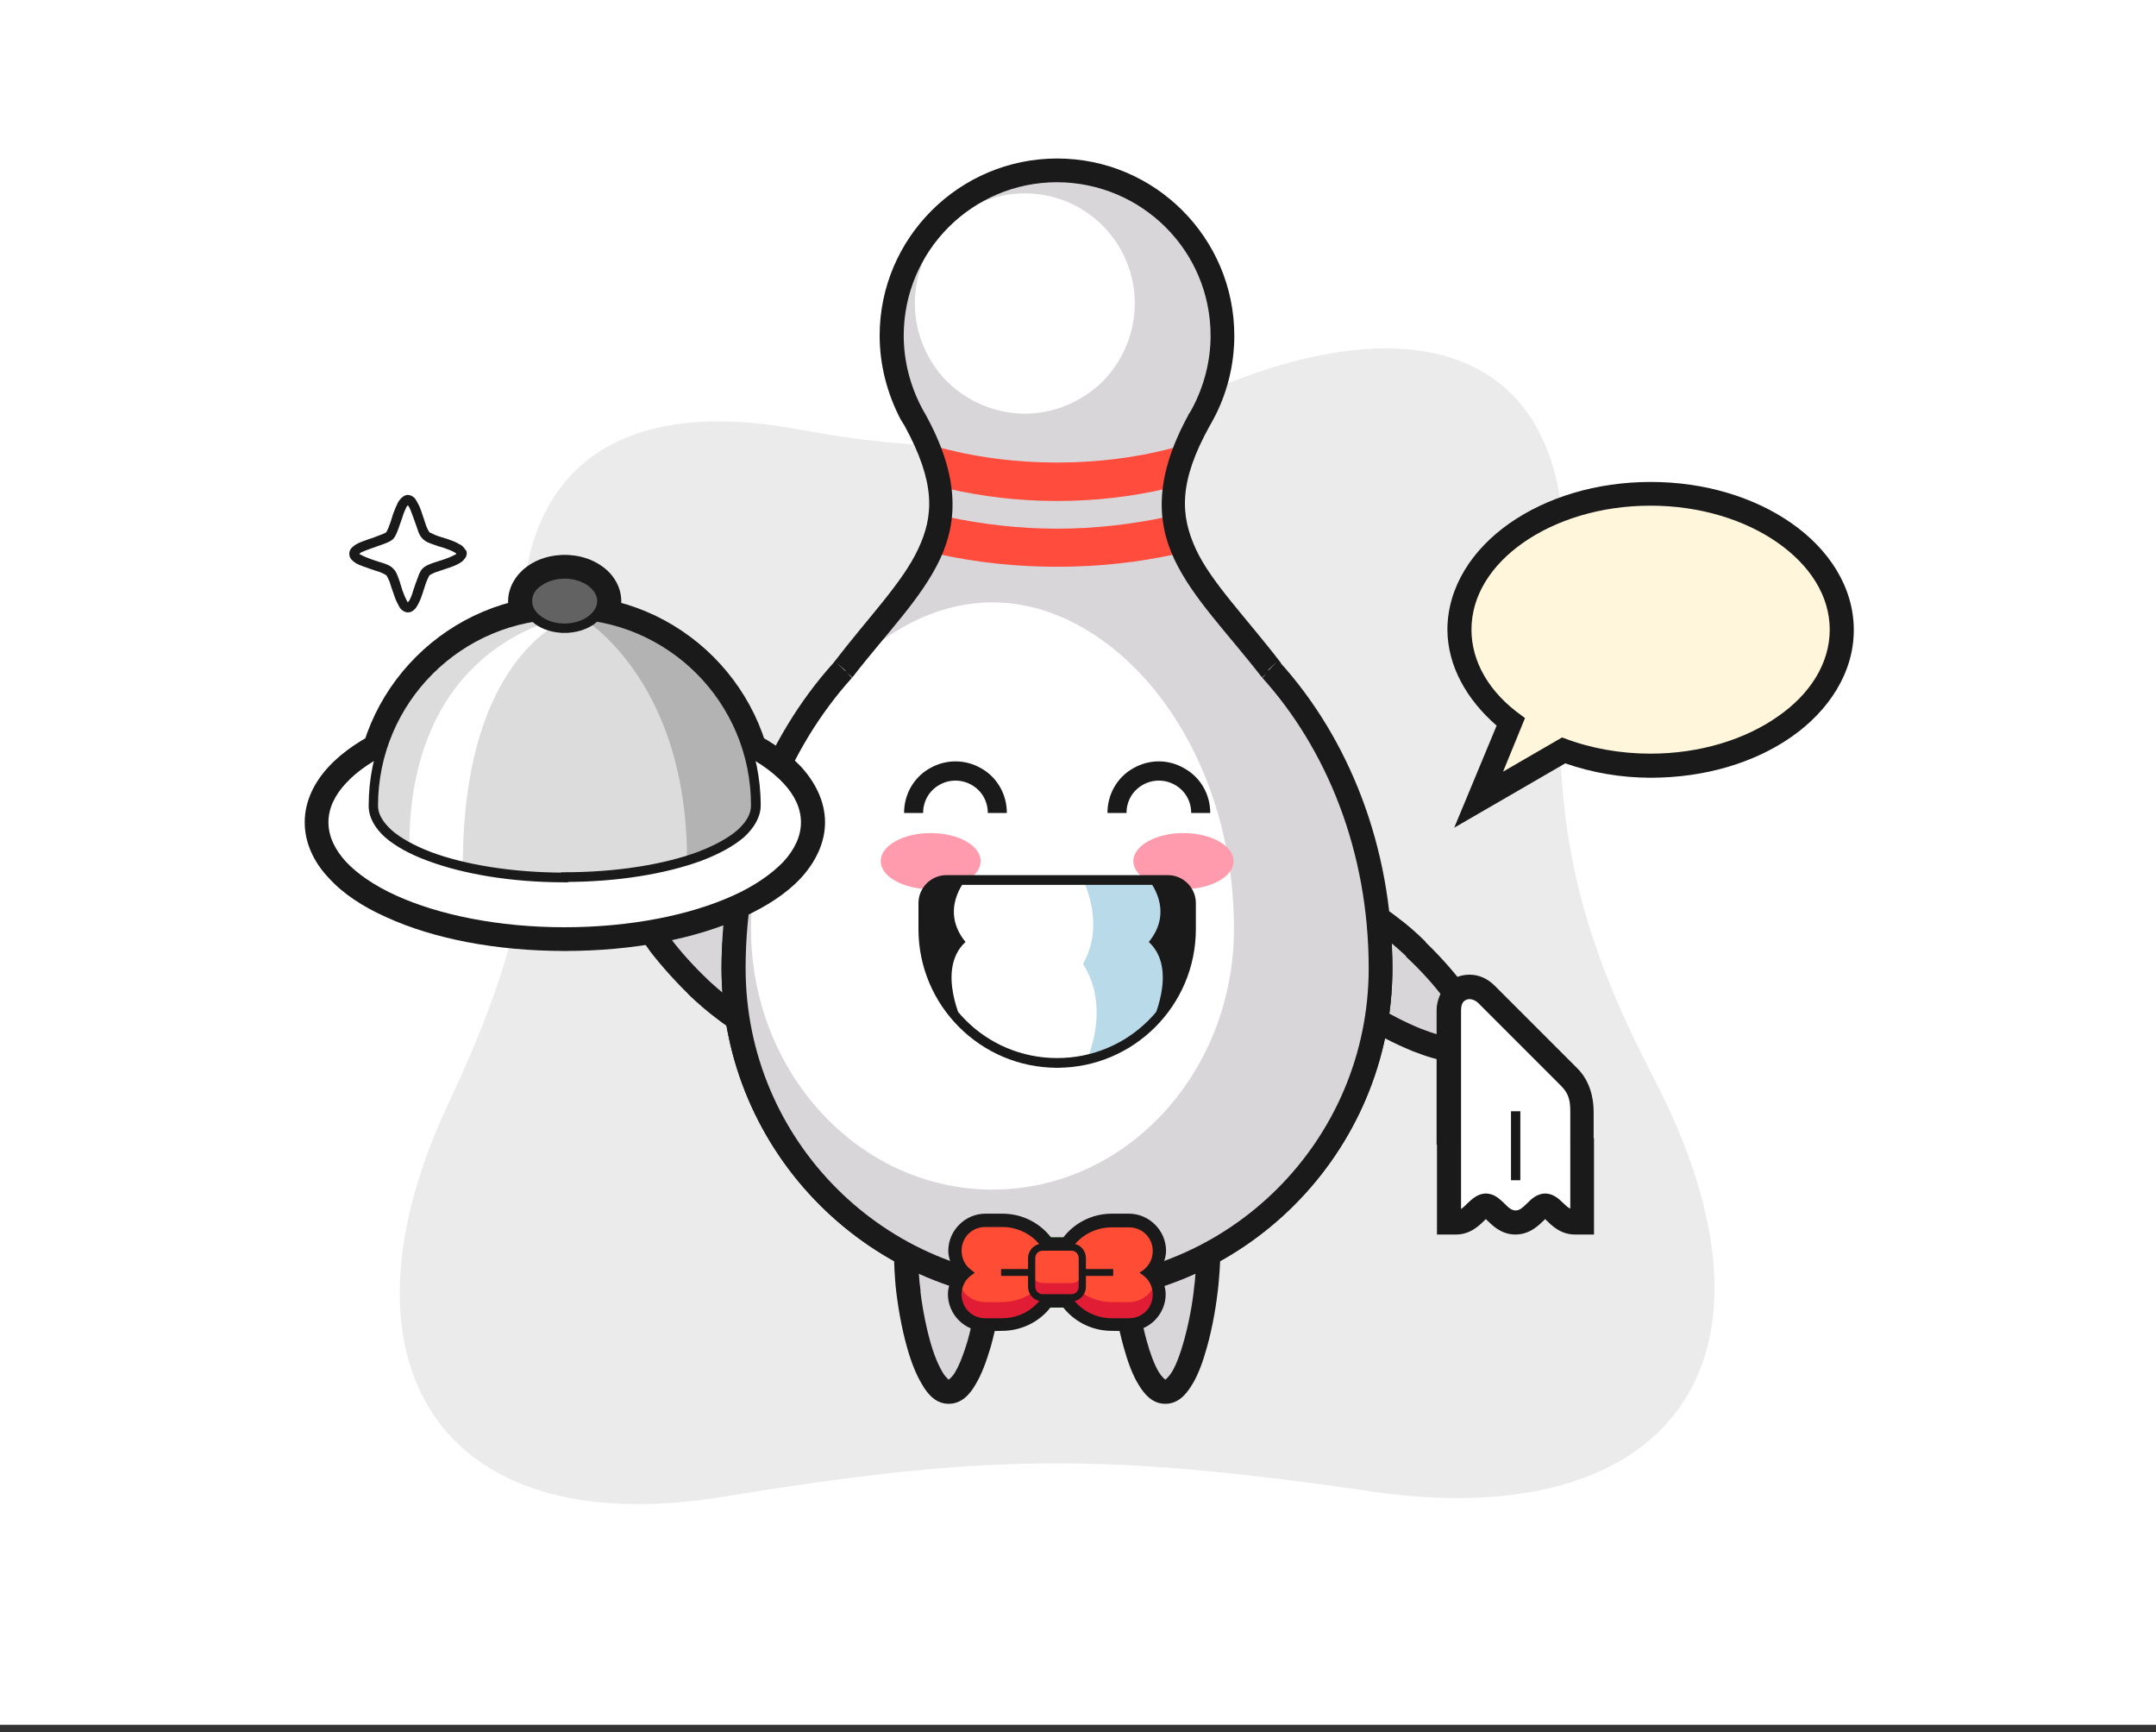 <svg version="1.2" xmlns="http://www.w3.org/2000/svg" viewBox="0 0 600 482" width="600" height="482">
	<rect x="0" y="0" width="600" height="482" fill="#333333" stroke="none"/>
	<title>bowling_79-eps</title>
	<defs>
		<clipPath clipPathUnits="userSpaceOnUse" id="cp1">
			<path d="m0 0h600v482h-600z"/>
		</clipPath>
	</defs>
	<style>
		.s0 { fill: #ffffff } 
		.s1 { fill: #ebebeb } 
		.s2 { fill: #d9d6da } 
		.s3 { fill: #1a1a1a } 
		.s4 { fill: #1dadbc } 
		.s5 { fill: #21ced9 } 
		.s6 { fill: #62ecf5 } 
		.s7 { fill: #54cf84 } 
		.s8 { fill: #80e68c } 
		.s9 { fill: #b8ffa5 } 
		.s10 { fill: #40ba91 } 
		.s11 { fill: #ff4c3c } 
		.s12 { fill: #ff9bad } 
		.s13 { fill: #b9dae9 } 
		.s14 { fill: #008000 } 
		.s15 { fill: #ff4c34 } 
		.s16 { fill: #e01d35 } 
		.s17 { fill: #dcdcdc } 
		.s18 { fill: #b3b3b3 } 
		.s19 { fill: #626262 } 
		.s20 { fill: #fff6db } 
	</style>
	<g id="Page 1" clip-path="url(#cp1)">
		<path id="Path 1" class="s0" d="m0 0h600v479.9h-600zm599.2 478.4q0 0 0 0 0 0 0 0 0.1 0 0.1 0 0 0 0 0 0 0 0 0 0.1 0 0.1 0 0 0 0 0 0 0 0 0.1 0 0 0.1 0 0 0 0 0 0 0 0 0 0 0 0.1 0 0 0 0 0 0 0.1 0 0.1 0 0 0 0 0 0 0.1 0 0 0 0 0 0 0.1 0 0.1 0 0 0 0 0 0 0 0 0.1 0 0.1 0 0 0.1 0 0.1 0 0 0 0 0 0 0 0 0 0 0 0.1 0 0 0 0 0 0 0 0 0 0 0 0.1 0.1 0 0.1 0 0 0 0 0 0 0 0 0.1 0 0 0 0 0 0 0 0 0 0 0 0 0 0 0 0.1 0 0 0 0 0 0 0 0 0 0-0.1 0.1 0 0 0 0 0 0 0 0 0 0 0 0.1 0 0 0 0 0 0 0 0 0 0 0 0.1 0 0 0 0-0.1 0-0.1 0 0 0 0 0 0 0 0 0.1 0 0 0 0 0 0-0.1 0 0 0 0 0 0 0 0 0.1 0 0 0 0 0 0-0.1 0 0 0 0 0 0 0 0 0 0 0 0 0-0.1 0.1-0.1 0.1 0 0 0 0 0 0 0 0 0 0 0 0-0.1 0-0.1 0 0 0 0 0 0 0 0 0-0.1 0-0.1 0 0 0 0 0 0 0 0 0 0 0 0 0 0 0-0.1 0 0 0 0 0 0 0 0 0 0 0-0.1 0 0 0 0 0 0 0 0 0 0 0-0.1-0.1 0 0 0 0 0 0 0 0 0 0-0.1 0 0 0 0 0 0 0 0 0 0-0.1 0-0.1-0.1 0-0.1 0 0 0 0 0 0 0 0 0 0 0 0-0.1 0 0-0.1 0 0 0 0 0 0 0 0 0 0-0.1 0-0.1 0 0 0 0 0 0 0 0 0 0-0.1-0.1 0 0 0 0 0 0 0 0 0 0 0-0.1 0 0 0 0 0 0 0 0 0 0 0-0.1 0 0 0 0 0 0 0 0 0 0 0 0 0 0 0-0.1 0 0 0 0 0 0 0 0 0 0 0-0.1 0 0 0 0 0 0 0 0 0 0 0.1-0.1 0 0 0 0 0 0 0 0 0 0 0 0 0-0.1 0-0.1 0 0 0 0 0 0 0.1 0 0 0 0-0.1 0 0 0 0 0 0 0 0 0 0 0 0 0.1 0 0.1 0 0-0.1 0-0.1 0 0 0 0 0 0 0.1 0 0 0 0 0 0 0 0 0 0-0.1 0-0.1 0.1 0 0.1 0 0 0 0 0 0 0 0 0 0 0 0 0 0.1 0 0.1 0 0 0 0 0 0 0 0 0 0 0 0.1 0 0 0 0 0zm0 0q0 0 0 0 0 0 0 0 0 0 0.1 0 0 0 0 0 0 0 0 0 0 0 0.1 0 0 0 0 0 0 0 0 0.1 0 0 0.1 0 0 0 0 0 0 0 0 0 0 0 0.1 0 0 0 0 0 0 0.1 0 0.1 0 0 0 0 0 0 0.1 0 0 0 0 0 0 0.1 0 0.1 0 0 0 0 0 0 0 0 0.1 0 0.1 0 0 0.1 0 0.1 0 0 0 0 0 0 0 0 0 0 0 0.1 0 0 0 0 0 0 0 0 0 0 0 0.1 0.1 0 0.1 0 0 0 0 0 0 0 0 0.1 0 0 0 0 0 0 0 0 0 0 0 0 0 0 0 0.1 0 0 0 0 0 0 0 0 0 0-0.1 0.1 0 0 0 0 0 0 0 0 0 0 0 0.1 0 0 0 0 0 0 0 0 0 0 0 0.1 0 0 0 0-0.1 0-0.1 0 0 0 0 0 0 0 0 0.1 0 0 0 0 0 0-0.1 0 0 0 0 0 0 0 0 0.1 0 0 0 0 0 0-0.1 0 0 0 0 0 0 0 0 0 0 0-0.1 0 0 0.1 0 0.1 0 0 0 0 0 0 0 0 0 0 0 0-0.1 0-0.1 0 0 0 0 0 0 0 0 0-0.1 0-0.1 0 0 0 0 0 0 0 0 0 0 0 0 0 0 0-0.1 0 0 0 0 0 0 0 0 0 0 0-0.1 0 0 0 0 0 0 0 0 0 0 0-0.1-0.1 0 0 0 0 0 0 0 0 0 0-0.1 0 0 0 0 0 0 0 0 0 0-0.1 0-0.1-0.1 0-0.1 0 0 0 0 0 0 0 0 0 0 0 0-0.1 0 0-0.1 0 0 0 0 0 0 0 0 0 0-0.1 0-0.1 0 0 0 0 0 0 0 0 0 0-0.1-0.1 0 0 0 0 0 0 0 0 0 0 0-0.1 0 0 0 0 0 0 0 0 0 0 0-0.1 0 0 0 0 0 0 0 0 0 0 0 0 0 0 0-0.1 0 0 0 0 0 0 0 0 0 0 0-0.1 0 0 0 0 0 0 0 0 0 0 0-0.1 0.1 0 0.1 0 0 0 0 0 0 0 0 0 0-0.1 0-0.1 0 0 0 0 0 0 0 0 0.1 0 0.1-0.1 0 0 0 0 0 0 0 0 0 0 0 0 0.1 0 0.1 0 0-0.1 0-0.1 0 0 0 0 0 0 0.1 0 0 0 0 0 0 0 0 0 0-0.1 0-0.1 0.1 0 0.1 0 0 0 0 0 0 0 0 0 0 0 0 0 0.1 0 0.1 0 0 0 0 0 0 0 0 0 0 0 0 0 0.1 0 0.1 0zm0 0q0 0 0 0 0 0 0 0 0 0 0.1 0 0 0 0 0 0 0 0 0 0 0 0.1 0 0 0 0 0 0 0 0 0.1 0 0 0.1 0 0 0 0 0 0 0 0 0 0 0 0 0 0.1 0 0.1 0 0 0.1 0 0.1 0 0 0 0 0 0 0.1 0 0 0 0 0 0 0.1 0 0.1 0 0 0 0 0 0 0 0 0.1 0 0.1 0 0 0.1 0 0.1 0 0 0 0 0 0 0 0 0 0 0 0.1 0 0 0 0 0 0 0 0 0 0 0 0.1 0.1 0 0.1 0 0 0 0 0 0 0 0 0.1 0 0 0 0 0 0 0 0 0 0 0 0 0 0 0 0.1 0 0 0 0 0 0 0 0-0.1 0-0.1 0.1 0 0 0 0 0 0 0 0 0 0 0 0.1 0 0 0 0 0 0 0 0 0 0 0 0.1 0 0 0 0-0.1 0-0.1 0 0 0 0 0 0 0 0 0.1 0 0 0 0 0 0-0.1 0 0 0 0 0 0 0 0 0.1 0 0 0 0 0 0-0.1 0 0 0 0 0 0 0 0 0 0 0-0.1 0 0 0.1 0 0.1 0 0 0 0 0 0 0 0 0 0 0 0-0.1 0-0.1 0 0 0 0 0 0 0 0 0-0.1 0-0.1 0 0 0 0 0 0 0 0 0 0 0 0 0 0 0-0.1 0 0 0 0 0 0 0 0 0-0.1 0-0.1 0 0 0 0 0 0 0 0 0 0 0-0.1-0.1 0 0 0 0 0 0 0 0 0 0-0.1 0 0 0 0 0 0 0 0 0 0-0.1 0-0.1-0.1 0-0.1 0 0 0 0 0 0 0 0 0 0 0 0-0.1-0.1 0-0.1 0 0 0 0 0 0 0 0 0 0-0.1 0-0.1 0 0 0 0 0 0 0 0-0.1 0-0.1-0.1 0 0 0 0 0 0 0 0 0 0 0-0.1 0 0 0 0 0 0 0 0 0 0 0-0.1 0 0 0 0 0 0 0 0 0 0 0 0 0 0 0-0.1 0 0 0 0 0 0 0 0 0 0 0-0.1 0 0 0 0 0 0 0 0 0 0 0-0.1 0.1 0 0.1 0 0 0 0 0 0 0 0 0 0-0.1 0-0.1 0 0 0 0 0 0 0 0 0.1 0 0.1-0.1 0 0 0 0 0 0 0 0 0 0 0 0 0.1 0 0.1 0 0-0.1 0-0.1 0 0 0 0 0 0 0.1 0 0 0 0 0 0 0 0 0 0-0.1 0-0.1 0.1 0 0.1 0 0 0 0 0 0 0 0 0 0 0 0 0 0.1 0 0.1 0 0 0 0 0 0 0 0 0 0 0 0 0 0.1 0 0.1 0zm0 0q0 0 0 0 0 0 0 0 0 0 0.1 0 0 0 0 0 0 0 0 0 0 0 0.1 0 0 0 0 0 0 0 0 0.1 0 0 0.1 0 0 0 0 0 0 0 0 0 0 0 0 0 0.1 0 0.1 0 0 0.1 0 0.1 0 0 0 0 0 0 0.1 0 0 0 0 0 0 0.1 0 0.1 0 0 0 0 0 0 0 0 0.1 0 0.1 0 0 0.1 0 0.1 0 0 0 0 0 0 0 0 0 0 0 0.1 0 0 0 0 0 0 0 0 0 0 0 0.1 0 0 0.1 0 0 0 0 0 0 0 0 0.1 0 0 0 0 0 0 0 0 0 0 0 0 0 0 0 0.1 0 0 0 0 0 0 0 0-0.1 0-0.1 0.1 0 0 0 0 0 0 0 0 0 0 0 0.1 0 0 0 0 0 0 0 0 0 0 0 0.1 0 0 0 0-0.1 0-0.1 0 0 0 0 0 0 0 0 0.1 0 0 0 0 0 0-0.1 0 0 0 0 0 0 0 0 0.1 0 0 0 0 0 0-0.1 0 0 0 0 0 0 0 0 0 0 0-0.1 0 0 0.1 0 0.1 0 0 0 0 0 0 0 0 0 0 0 0-0.1 0-0.1 0 0 0 0 0 0 0 0 0-0.1 0-0.1 0 0 0 0 0 0 0 0 0 0 0 0 0-0.1 0-0.1 0 0 0 0 0 0 0 0 0-0.1 0-0.1 0 0 0 0 0 0 0 0 0-0.1 0-0.1-0.1 0 0 0 0 0 0 0 0 0 0-0.1 0 0 0 0 0 0 0 0 0 0-0.1 0-0.1-0.1 0-0.1 0 0 0 0 0 0 0 0 0 0 0 0-0.1-0.1 0-0.1 0 0 0 0 0 0 0 0 0 0-0.1 0-0.1 0 0 0 0 0 0 0 0-0.1 0-0.1-0.1 0 0 0 0 0 0 0 0 0 0 0-0.1 0 0 0 0 0 0 0 0 0 0 0-0.1 0 0 0 0 0 0 0 0 0 0 0 0 0 0 0-0.1 0 0 0 0 0 0 0 0 0 0 0-0.1 0 0 0 0 0 0 0 0 0 0 0-0.1 0.1 0 0.1 0 0 0 0 0 0 0 0 0 0-0.1 0-0.1 0 0 0 0 0 0 0 0 0.1 0 0.1-0.1 0 0 0 0 0 0 0 0 0 0 0 0 0.1 0 0.1 0 0-0.1 0-0.1 0 0 0 0 0 0 0.1 0 0 0 0 0 0 0 0 0 0-0.1 0-0.1 0.1 0 0.1 0 0 0 0 0 0 0 0 0 0 0 0 0 0 0 0.1 0 0 0 0 0 0 0 0 0 0 0 0 0 0.1 0 0.1 0zm0 0q0 0 0 0 0 0 0 0 0 0 0.1 0 0 0 0 0 0 0 0 0 0 0 0.1 0 0 0 0 0 0 0 0 0.1 0 0 0.1 0 0 0 0 0 0 0 0 0 0 0 0 0 0.1 0 0.1 0 0 0.1 0 0.1 0 0 0 0 0 0 0.1 0 0 0 0 0 0 0.1 0 0.1 0 0 0 0 0 0 0 0 0.1 0 0.1 0 0 0.1 0 0.1 0 0 0 0 0 0 0 0 0 0 0 0.1 0 0 0 0 0 0 0 0 0 0 0 0.1 0 0 0.1 0 0 0 0 0 0 0 0 0.1 0 0 0 0 0 0 0 0 0 0 0 0 0 0 0 0.1 0 0 0 0 0 0-0.1 0 0 0 0 0.1 0 0 0 0 0 0 0 0 0 0 0 0.1 0 0 0 0 0 0 0 0 0 0 0 0.1 0 0 0 0-0.1 0-0.1 0 0 0 0 0 0 0 0 0.1 0 0 0 0 0 0-0.1 0 0 0 0 0 0 0 0 0.1 0 0 0 0-0.1 0-0.1 0 0 0 0 0 0 0 0 0 0 0-0.1 0 0 0.1 0 0.1 0 0 0 0 0 0 0 0 0 0 0 0-0.1 0-0.1 0 0 0 0 0 0 0 0 0-0.1 0-0.1 0 0 0 0 0 0 0 0 0 0 0 0 0-0.1 0-0.1 0 0 0 0 0 0 0 0 0-0.1 0-0.1 0 0 0 0 0 0 0 0 0-0.1 0-0.1-0.1 0 0 0 0 0 0 0 0 0 0-0.1 0 0 0 0 0 0 0 0 0 0-0.1 0-0.1-0.1 0-0.1 0 0 0 0 0 0 0 0 0 0 0 0-0.1-0.1 0-0.1 0 0 0 0 0 0 0 0 0 0-0.1 0-0.1 0 0 0 0 0 0 0 0-0.1 0-0.1-0.1 0 0 0 0 0 0 0 0 0 0 0-0.1 0 0 0 0 0 0 0 0 0 0 0-0.1 0 0 0 0 0 0 0 0 0 0 0 0 0 0 0-0.1 0 0 0 0 0 0 0 0 0 0 0-0.1 0 0 0 0 0 0 0 0 0 0 0-0.1 0 0 0.1 0 0 0 0 0 0 0 0 0 0-0.1 0-0.1 0 0 0 0 0 0 0 0 0.1 0 0.1-0.1 0 0 0 0 0 0 0 0 0 0 0 0 0.1 0 0.1 0 0-0.1 0-0.1 0 0 0 0 0 0 0.1 0 0 0 0 0 0 0 0 0 0-0.1 0-0.1 0.1 0 0.1 0 0 0 0 0 0 0 0 0 0 0 0 0 0 0 0.1 0 0 0 0 0 0 0 0 0 0 0 0 0 0.1 0 0.1 0zm0 0q0 0 0 0 0 0 0 0 0 0 0.1 0 0 0 0 0 0 0 0 0 0 0 0.1 0 0 0 0 0 0 0 0 0.1 0 0 0.1 0 0 0 0 0 0 0 0 0 0 0 0 0 0.1 0 0.1 0 0 0.1 0 0.1 0 0 0 0 0 0 0.1 0 0 0 0 0 0 0.1 0 0.1 0 0 0 0 0 0 0 0 0 0 0.1 0 0 0.1 0 0.1 0 0 0 0 0 0 0 0 0 0 0 0.1 0 0 0 0 0 0 0 0 0 0 0 0.1 0 0 0 0 0.1 0 0.1 0 0 0 0 0.1 0 0 0 0 0 0 0 0 0 0 0 0 0 0 0 0.1 0 0 0 0-0.1 0-0.1 0 0 0 0 0.1 0 0 0 0 0 0 0 0 0 0 0 0.1 0 0 0 0 0 0 0 0 0 0 0 0.1 0 0-0.1 0 0 0 0 0 0 0 0 0 0 0 0 0.1 0 0 0 0 0 0-0.1 0 0 0 0 0 0 0 0 0.1 0 0 0 0-0.1 0-0.1 0 0 0 0 0 0 0 0 0 0 0-0.1 0 0 0.1 0 0.1 0 0 0 0 0 0 0 0 0 0 0 0-0.1 0-0.1 0 0 0 0 0 0 0 0 0-0.1 0-0.1 0 0 0 0 0 0 0 0 0 0 0 0 0-0.1 0-0.1 0 0 0 0 0 0 0 0 0-0.1 0-0.1 0 0 0 0 0 0 0 0 0-0.1 0-0.1-0.1 0 0 0 0 0 0 0 0 0 0-0.1 0 0 0 0 0 0 0 0 0 0-0.1 0-0.1-0.1 0-0.1 0 0 0 0 0 0 0 0 0 0 0 0-0.1-0.1 0-0.1 0 0 0 0 0 0 0 0 0 0-0.1 0-0.1 0 0 0 0 0 0 0 0-0.1 0-0.1-0.1 0 0 0 0 0 0 0 0 0 0 0-0.1 0 0 0 0 0 0 0 0 0 0 0-0.1 0 0 0 0 0 0 0 0 0 0 0 0 0 0 0-0.1 0 0 0 0 0 0 0 0 0 0 0-0.1 0 0 0 0 0 0 0 0 0 0 0-0.1 0 0 0.1 0 0 0 0 0 0 0 0 0 0-0.1 0-0.1 0 0 0 0 0 0 0 0 0.1 0 0.1-0.1 0 0 0 0 0 0 0 0 0 0 0 0 0 0 0.1 0 0-0.1 0-0.1 0 0 0 0 0 0 0 0 0.1 0 0.1 0 0 0 0 0 0-0.1 0-0.1 0.1 0 0.1 0 0 0 0 0 0 0 0 0 0 0 0 0 0 0 0.1 0 0 0 0 0 0 0 0 0 0 0 0 0 0.1 0 0.1 0zm0 0q0 0 0 0 0 0 0 0 0 0 0.1 0 0 0 0 0 0 0 0 0 0 0 0.1 0 0 0 0 0 0 0 0 0.1 0 0 0.1 0 0 0 0 0 0 0 0 0 0 0 0 0 0.1 0 0.1 0 0 0.1 0 0.1 0 0 0 0 0 0 0 0 0.1 0 0.1 0 0 0.1 0 0.1 0 0 0 0 0 0 0 0 0 0 0.1 0 0 0.1 0 0.1 0 0 0 0 0 0 0 0 0 0 0 0.1 0 0 0 0 0 0 0 0 0 0 0 0.1 0 0 0 0 0 0 0.1 0 0 0 0 0.1 0 0 0 0 0 0 0 0 0 0 0 0 0 0 0 0.1 0 0 0 0-0.1 0-0.1 0 0 0 0 0.1 0 0 0 0 0 0 0 0 0 0 0 0.1 0 0 0 0 0 0 0 0 0 0 0 0.1 0 0-0.1 0 0 0 0 0 0 0 0 0 0 0 0 0.1 0 0 0 0 0 0-0.1 0 0 0 0 0 0 0 0 0.1 0 0 0 0-0.1 0-0.1 0 0 0 0 0 0 0 0 0 0 0-0.1 0 0 0.1 0 0.1 0 0 0 0 0 0 0 0 0 0-0.1 0 0 0 0 0 0 0 0 0 0 0 0 0-0.1 0-0.1 0 0 0 0 0 0 0 0 0 0 0 0 0-0.1 0-0.1 0 0 0 0 0 0 0 0 0-0.1 0-0.1 0 0 0 0 0 0 0 0 0-0.1 0-0.1-0.1 0 0 0 0 0 0 0 0 0 0-0.1 0 0 0 0 0 0 0 0 0 0-0.1 0-0.1-0.1 0-0.1 0 0 0 0 0 0 0 0 0 0 0 0-0.1-0.1 0-0.1 0 0 0 0 0 0 0 0 0 0-0.1 0-0.1 0 0 0 0 0 0-0.1 0 0 0 0-0.1 0 0 0 0 0 0 0 0 0 0 0-0.1 0 0 0 0 0 0 0 0 0 0 0-0.1 0 0 0 0 0 0 0 0 0 0 0 0 0 0 0-0.1 0 0 0 0 0 0 0 0 0 0 0-0.1 0 0 0 0 0 0 0 0 0 0 0-0.1 0 0 0.1 0 0 0 0 0 0 0 0 0 0-0.1 0-0.1 0 0 0 0 0 0 0 0 0.1 0 0.1-0.1 0 0 0 0 0 0 0 0 0 0 0 0 0 0 0.1 0 0-0.1 0-0.1 0 0 0 0 0 0 0 0 0.1 0 0.1 0 0 0 0 0 0-0.1 0-0.1 0.1 0 0.1 0 0 0 0 0 0 0 0 0 0 0 0 0 0 0 0.1 0 0 0 0 0 0 0 0 0 0 0 0 0 0.1 0 0.1 0zm0 0q0 0 0 0 0 0 0 0 0 0 0.1 0 0 0 0 0 0 0 0 0 0 0 0.1 0 0 0 0 0 0 0 0 0.1 0 0 0.1 0 0 0 0 0 0 0 0 0 0 0 0 0 0.1 0 0.1 0 0 0.1 0 0.1 0 0 0 0 0 0 0 0 0.1 0 0.1 0 0 0.1 0 0.1 0 0 0 0 0 0 0 0 0 0 0.1 0 0 0.1 0 0.1 0 0 0 0 0 0 0 0 0 0 0 0.1 0 0 0 0 0 0 0 0 0 0 0 0.1 0 0 0 0 0 0 0 0 0.1 0 0.1 0.1 0 0 0 0 0 0 0 0 0 0 0 0 0 0 0 0.1 0 0-0.1 0 0 0 0 0 0 0 0 0.1 0 0 0 0 0 0 0 0 0 0 0 0.1 0 0 0 0 0 0 0 0 0 0 0 0.1 0 0-0.1 0 0 0 0 0 0 0 0 0 0 0 0 0.1 0 0 0 0-0.1 0-0.1 0 0 0 0 0 0 0 0 0.1 0 0 0 0-0.1 0-0.1 0 0 0 0 0 0 0 0 0 0 0-0.1 0 0 0.1 0 0.1 0 0 0 0 0 0 0 0 0 0-0.1 0 0 0 0 0 0 0 0 0 0 0 0 0-0.1 0-0.1 0 0 0 0 0 0 0 0 0 0 0 0 0-0.1 0-0.1 0 0 0 0 0 0 0 0 0-0.1 0-0.1 0 0 0 0 0 0 0 0 0-0.1 0-0.1-0.1 0 0 0 0 0 0 0 0-0.1 0-0.1 0 0 0 0 0 0 0 0 0 0-0.1-0.1-0.1 0 0 0 0 0 0 0 0 0 0 0 0 0 0 0-0.1-0.1 0-0.1 0 0 0 0 0 0 0 0 0 0-0.1 0-0.1 0 0 0 0 0 0-0.1 0 0 0 0-0.1 0 0 0 0 0 0 0 0 0 0 0-0.1 0 0 0 0 0 0 0 0 0 0 0-0.1 0 0 0 0 0 0 0 0 0 0 0 0 0 0 0-0.1 0 0 0 0 0 0 0 0 0 0 0-0.1 0 0 0 0 0 0 0 0 0 0 0-0.1 0 0 0.1 0 0 0 0 0 0 0 0 0 0-0.1 0-0.1 0 0 0 0 0 0 0 0 0 0 0.1-0.1 0 0 0 0 0 0 0 0 0 0 0 0 0 0 0.1 0 0-0.1 0-0.1 0 0 0 0 0 0 0 0 0.1 0 0.1 0 0 0 0 0 0-0.1 0-0.1 0.1 0 0.1 0 0 0 0 0 0 0 0 0 0 0 0 0 0 0 0.1 0 0 0 0 0 0 0 0 0 0 0 0 0 0.1 0 0.1 0zm0 0q0 0 0 0 0 0 0 0 0 0 0.1 0 0 0 0 0 0 0 0 0 0 0 0.1 0 0 0 0 0 0 0 0 0.1 0 0 0 0 0.1 0 0.1 0 0 0 0 0 0 0 0 0 0.1 0 0.1 0 0 0.1 0 0.1 0 0 0 0 0 0 0 0 0.1 0 0.1 0 0 0.1 0 0.1 0 0 0 0 0 0 0 0 0 0 0.1 0 0 0.1 0 0.1 0 0 0 0 0 0 0 0 0 0 0 0.1 0 0 0 0 0 0 0 0 0 0 0 0.1 0 0 0 0 0 0 0 0 0.1 0 0.1 0.1 0 0 0 0 0 0 0 0 0 0 0 0 0 0 0 0.1 0 0-0.1 0 0 0 0 0 0 0 0 0.1 0 0 0 0 0 0 0 0 0 0 0 0.1 0 0 0 0 0 0 0 0 0 0 0 0.1 0 0-0.1 0 0 0 0 0 0 0 0 0 0 0 0 0.1 0 0 0 0-0.1 0-0.1 0 0 0 0 0 0 0 0 0.1 0 0 0 0-0.1 0-0.1 0 0 0 0 0 0 0 0 0 0 0-0.1 0 0 0.1 0 0.1 0 0 0 0 0 0 0 0-0.1 0-0.1 0 0 0 0 0 0 0 0 0 0 0-0.1 0 0 0 0 0 0 0 0 0 0 0 0 0 0 0 0 0-0.1 0-0.1 0 0 0 0 0 0 0 0 0-0.1 0-0.1 0 0 0 0 0 0 0 0 0-0.1 0-0.1-0.1 0 0 0 0 0 0 0 0-0.1 0-0.1 0 0 0 0 0 0 0 0 0 0-0.1-0.1-0.1 0 0 0 0 0 0 0 0 0 0 0 0 0 0 0-0.1-0.1 0-0.1 0 0 0 0 0 0 0 0 0 0-0.1 0-0.1 0 0 0 0 0 0-0.1 0 0 0 0-0.1 0 0 0 0 0 0 0 0 0 0 0-0.1 0 0 0 0 0 0 0 0 0 0 0-0.1 0 0 0 0 0 0 0 0 0 0 0 0 0 0 0-0.1 0 0 0 0 0 0 0 0 0 0 0-0.1 0 0 0 0 0 0 0 0 0 0 0-0.1 0 0 0 0 0.1 0 0.1 0 0 0 0 0 0-0.1 0-0.1 0 0 0 0 0 0 0 0 0 0 0.1-0.1 0 0 0 0 0 0 0 0 0 0 0 0 0 0 0.1 0 0-0.1 0-0.1 0 0 0 0 0 0 0 0 0.1 0 0.1 0 0 0 0 0 0-0.1 0-0.1 0.1 0 0.1 0 0 0 0 0 0 0 0 0 0 0 0 0 0 0 0.1 0 0 0 0 0 0 0 0 0 0 0 0 0 0.1 0 0.1 0zm0 0q0 0 0 0 0 0 0 0 0 0 0.1 0 0 0 0 0 0 0 0 0 0 0 0.1 0 0 0 0 0 0 0 0 0.1 0 0 0 0 0.1 0 0.1 0 0 0 0 0 0 0 0 0 0.1 0 0.1 0 0 0.1 0 0.1 0 0 0 0 0 0 0 0 0.1 0 0.1 0 0 0.1 0 0.1 0 0 0 0 0 0 0 0 0 0 0.1 0 0 0.1 0 0.1 0 0 0 0 0 0 0 0 0 0 0 0.1 0 0 0 0 0 0 0 0 0 0 0 0.1 0 0 0 0 0 0 0 0 0 0 0.1 0.1 0 0 0 0 0 0 0 0 0 0 0 0 0 0 0 0.1-0.1 0-0.1 0 0 0 0 0 0 0 0 0.1 0 0 0 0 0 0 0 0 0 0 0 0.1 0 0 0 0 0 0 0 0 0 0 0 0.1 0 0-0.1 0 0 0 0 0 0 0 0 0 0 0 0 0.1 0 0 0 0-0.1 0-0.1 0 0 0 0 0 0 0 0 0.1 0 0 0 0-0.1 0-0.1 0 0 0 0 0 0 0 0 0 0 0-0.1 0 0 0.1 0 0.1 0 0 0 0 0 0-0.1 0 0 0 0 0 0 0 0 0 0 0 0 0 0 0-0.1 0 0 0 0 0 0 0 0 0 0 0 0 0 0 0 0 0-0.1 0-0.1 0 0 0 0 0 0 0 0 0-0.1 0-0.1 0 0 0 0 0 0 0 0 0-0.1 0-0.1-0.1 0 0 0 0 0 0 0 0-0.1 0-0.1 0 0 0 0 0 0 0 0 0 0-0.1-0.1-0.1 0 0 0 0 0 0 0 0 0 0 0 0 0 0-0.1-0.1 0 0 0 0 0 0 0 0 0 0 0 0 0-0.1 0-0.1 0 0 0 0-0.1 0-0.1 0 0 0 0-0.1 0 0 0 0 0 0 0 0 0 0 0-0.1 0 0 0 0 0 0 0 0 0 0 0-0.1 0 0 0 0 0 0 0 0 0 0 0 0 0 0 0-0.1 0 0 0 0 0 0 0 0 0 0 0-0.1 0 0 0 0 0 0 0 0 0 0 0-0.1 0 0 0 0 0.1 0 0.1 0 0 0 0 0 0-0.1 0-0.1 0 0 0 0 0 0 0 0 0 0 0.1-0.1 0 0 0 0 0 0 0 0 0 0 0 0 0 0 0.1 0 0-0.1 0-0.1 0 0 0 0 0 0 0 0 0.1 0 0.1 0 0 0 0 0 0-0.1 0-0.1 0.1 0 0.1 0 0 0 0 0 0 0 0 0 0 0 0 0 0 0 0.1 0 0 0 0 0 0 0 0 0 0 0 0 0 0.1 0 0.1 0zm-299.2-241.2q0 0 0 0 0.1 0 0.2 0 0 0 0.1 0 0.1 0.1 0.1 0.1 0.1 0 0.2 0 0 0 0.1 0 0.1 0 0.1 0.1 0.1 0 0.2 0 0 0 0.1 0.1 0 0 0.1 0 0.1 0.1 0.1 0.1 0.1 0 0.1 0.1 0.1 0 0.1 0 0.1 0.1 0.2 0.1 0 0.1 0.1 0.1 0 0 0.1 0.1 0 0 0.1 0.1 0 0 0.1 0.1 0 0 0 0.1 0.1 0.1 0.1 0.1 0.1 0.1 0.1 0.1 0 0.1 0.1 0.1 0 0.1 0 0.2 0 0 0.1 0.1 0 0 0 0.1 0.1 0.1 0.1 0.2 0 0 0 0 0 0 0 0 0 0.1 0 0.2 0 0 0.1 0.1 0 0.1 0 0.1 0 0.1 0 0.2 0 0 0 0 0 0.1 0 0.2 0 0 0 0 0 0.1 0 0.1 0 0.1 0 0.2 0 0 0 0.1-0.1 0.1-0.1 0.1 0 0.1 0 0.2 0 0 0 0.1-0.1 0.1-0.1 0.1 0 0.1 0 0.2-0.1 0-0.1 0.1 0 0-0.1 0.1 0 0.1 0 0.1-0.1 0.1-0.1 0.1 0 0.1-0.1 0.1 0 0.1-0.1 0.1 0 0.1-0.1 0.1 0 0.1-0.1 0.1 0 0.1-0.1 0.1 0 0.1-0.1 0.1 0 0.1-0.1 0.1 0 0-0.1 0.1-0.1 0-0.1 0-0.1 0.1-0.1 0.1-0.1 0-0.2 0.1 0 0-0.1 0-0.1 0-0.2 0.1 0 0 0 0 0 0 0 0-0.1 0-0.1 0-0.1 0-0.2 0 0 0-0.1 0.1-0.1 0-0.1 0-0.1 0-0.1 0-0.1 0-0.1 0-0.1 0-0.1 0 0 0-0.1 0-0.1 0-0.1 0-0.1-0.1-0.2-0.1 0 0-0.1 0-0.1 0-0.1 0-0.1 0-0.2-0.1 0 0-0.1 0-0.1 0-0.1-0.1-0.1 0-0.2 0 0-0.1-0.1-0.1 0 0-0.1-0.1 0 0-0.1 0-0.1-0.1-0.1-0.1-0.1-0.1-0.1-0.1-0.1 0-0.1-0.1-0.1 0-0.1-0.1-0.1 0-0.1-0.1 0 0-0.1-0.1 0-0.1-0.1-0.1 0-0.1 0-0.1-0.1-0.1-0.1-0.1 0-0.1-0.1-0.2 0 0 0-0.1-0.1 0-0.1-0.1 0-0.1 0-0.2 0 0-0.1 0 0 0 0 0 0-0.1 0-0.2 0 0 0-0.1 0-0.1 0-0.1 0-0.1 0-0.2 0 0 0 0 0-0.1 0-0.1 0-0.1 0-0.1 0-0.1 0-0.1 0-0.1 0-0.2 0 0 0-0.1 0-0.1 0-0.1 0-0.1 0-0.2 0.1 0 0.1-0.1 0-0.1 0-0.1 0.1-0.1 0.1-0.2 0 0 0-0.1 0.1 0 0.1-0.1 0-0.1 0.1-0.1 0-0.1 0.1-0.1 0-0.1 0-0.1 0.1-0.1 0.1-0.1 0.1-0.1 0.1-0.1 0.1-0.1 0.1-0.1 0.1-0.1 0.1-0.1 0.1-0.1 0.1-0.1 0.1-0.1 0.1-0.1 0.1 0 0.1-0.1 0.1 0 0.2 0 0-0.1 0.1-0.1 0 0 0.1-0.1 0.1 0 0.1 0 0.1 0 0.2-0.1 0 0 0 0 0.1 0 0.1 0 0 0 0.1 0 0.1 0 0.1 0 0.1 0 0.2-0.1 0 0 0.1 0 0 0 0 0 0.1 0 0.2 0zm0 0q0 0 0 0 0.1 0 0.2 0 0 0 0.1 0 0.1 0 0.1 0.1 0.1 0 0.2 0 0 0 0.1 0 0.1 0 0.1 0.1 0.1 0 0.1 0 0.1 0 0.2 0.1 0 0 0.1 0 0.1 0 0.1 0.1 0.1 0 0.1 0.1 0.1 0 0.1 0 0.1 0.1 0.2 0.1 0 0.1 0.1 0.1 0 0 0.1 0.1 0 0 0.1 0.1 0 0 0 0.1 0.1 0 0.1 0.1 0.1 0 0.1 0.1 0.1 0.1 0.1 0.1 0 0.1 0.1 0.1 0 0.1 0 0.2 0 0 0.1 0.1 0 0 0 0.1 0.1 0.1 0.1 0.2 0 0 0 0 0 0 0 0 0 0.1 0 0.2 0 0 0.1 0.1 0 0.1 0 0.1 0 0.1 0 0.2 0 0 0 0 0 0.1 0 0.1 0 0.1 0 0.1 0 0.1 0 0.1 0 0.1 0 0.2 0 0 0 0.1-0.1 0.1-0.1 0.1 0 0.1 0 0.2 0 0 0 0.1-0.1 0.1-0.1 0.1 0 0.1 0 0.2-0.1 0-0.1 0.1 0 0-0.1 0.1 0 0.1 0 0.1-0.1 0.1-0.1 0.1 0 0.1-0.1 0.1 0 0.1-0.1 0.1 0 0.1-0.1 0.1 0 0.1-0.1 0.1 0 0.1-0.1 0.1 0 0.1-0.1 0.1 0 0-0.1 0.1 0 0-0.1 0.1-0.1 0-0.1 0-0.1 0.1-0.1 0.1-0.1 0-0.2 0 0 0.1-0.1 0.1-0.1 0-0.2 0.1 0 0 0 0 0 0 0 0-0.1 0-0.1 0-0.1 0-0.2 0 0 0-0.1 0-0.1 0.1-0.1 0.1-0.1 0-0.1 0-0.1 0-0.1 0-0.1 0-0.1 0 0 0-0.1 0-0.1 0-0.2-0.1 0 0-0.1 0-0.1 0-0.1 0-0.1 0-0.1 0-0.1 0-0.2-0.1 0 0-0.1 0-0.1 0-0.1-0.1-0.1 0-0.2 0 0-0.1-0.1-0.1 0 0-0.1-0.1 0 0-0.1 0-0.1-0.1-0.1-0.1-0.1-0.1-0.1-0.1-0.1 0-0.1-0.1-0.1 0-0.1-0.1-0.1 0-0.1-0.1 0 0-0.1-0.1 0-0.1-0.1-0.1 0-0.1 0-0.1-0.1-0.1-0.1-0.1 0-0.1-0.1-0.2 0 0 0-0.1-0.1 0-0.1-0.1 0-0.1 0-0.2 0 0-0.1 0 0 0 0 0 0-0.1 0-0.2 0 0 0-0.1 0-0.1 0-0.1 0-0.1 0-0.2 0 0 0 0-0.1-0.1 0-0.2 0 0 0 0-0.1-0.1 0-0.1 0-0.1 0-0.2 0 0 0-0.1 0-0.1 0-0.1 0-0.1 0-0.2 0.1 0 0.1-0.1 0-0.1 0-0.1 0.1-0.1 0.1-0.2 0 0 0-0.1 0.1 0 0.1-0.1 0-0.1 0.1-0.1 0-0.1 0.1-0.1 0-0.1 0-0.1 0.1-0.1 0.1-0.1 0.1-0.1 0.1-0.1 0.1-0.1 0.1-0.1 0.1-0.1 0.1-0.1 0.1-0.1 0.1-0.1 0.1-0.1 0.1-0.1 0.1 0 0.1-0.1 0.1 0 0.2 0 0-0.1 0.1-0.1 0 0 0.1-0.1 0.1 0 0.1 0 0.1 0 0.2-0.1 0 0 0 0 0.1 0 0.1 0 0 0 0.1 0 0.1 0 0.1 0 0.1-0.1 0.2-0.1 0 0 0.1 0 0 0 0 0 0.1 0 0.2 0zm0 0q0 0 0 0 0.1 0 0.2 0 0 0 0.1 0 0.1 0 0.1 0.1 0.1 0 0.2 0 0 0 0.1 0 0.1 0 0.1 0.1 0.1 0 0.1 0 0.1 0 0.2 0.1 0 0 0.1 0 0.1 0 0.1 0.1 0.1 0 0.1 0.1 0.1 0 0.1 0 0.1 0.1 0.2 0.1 0 0.1 0.1 0.1 0 0 0.1 0.1 0 0 0.1 0.1 0 0 0 0.1 0.1 0 0.1 0.1 0.1 0 0.1 0.1 0.1 0.1 0.1 0.1 0 0.1 0.1 0.1 0 0.1 0 0.2 0 0 0.1 0.1 0 0 0 0.1 0.1 0.1 0.1 0.2 0 0 0 0 0 0 0 0 0 0.1 0 0.2 0 0 0.1 0.1 0 0.1 0 0.1 0 0.1 0 0.2 0 0 0 0 0 0.1 0 0.1 0 0.1 0 0.1 0 0.1 0 0.1 0 0.1 0 0.2 0 0 0 0.1-0.1 0.1-0.1 0.1 0 0.1 0 0.2 0 0 0 0.1-0.1 0.1-0.1 0.1 0 0.1 0 0.2-0.1 0-0.1 0.1 0 0-0.1 0.1 0 0.1 0 0.1-0.1 0.1-0.1 0.1 0 0.1-0.1 0.1 0 0.1-0.1 0.1 0 0.1-0.1 0.1 0 0.1-0.1 0.1 0 0.1-0.1 0.1 0 0.1-0.1 0.1 0 0-0.1 0.1 0 0-0.1 0.1-0.1 0-0.1 0-0.1 0.1-0.1 0.1-0.1 0-0.2 0 0 0.1-0.1 0.1-0.1 0-0.2 0.1 0 0 0 0 0 0 0 0-0.1 0-0.1 0-0.1 0-0.2 0 0 0-0.1 0-0.1 0.1-0.2 0.1 0 0 0 0-0.1 0-0.1 0-0.1 0-0.1 0 0 0-0.1 0-0.1 0-0.2-0.1 0 0-0.1 0-0.1 0-0.1 0-0.1 0-0.2 0 0 0-0.1-0.1 0 0-0.1 0-0.1 0-0.1-0.1-0.1 0-0.2 0 0-0.1-0.1-0.1 0 0-0.1-0.1-0.1 0-0.1 0-0.1-0.1-0.1-0.1-0.1-0.1-0.1-0.1-0.1 0-0.1-0.1-0.1 0-0.1-0.1-0.1 0-0.1-0.1-0.1 0-0.1-0.1 0-0.1-0.1-0.1 0-0.1 0-0.1-0.1-0.1-0.1-0.1 0-0.1-0.1-0.2 0 0 0-0.1-0.1 0-0.1-0.1 0-0.1 0-0.2 0 0-0.1 0 0 0 0 0 0-0.1 0-0.2 0 0 0-0.1 0-0.1 0-0.1 0-0.1-0.1-0.2 0 0 0 0 0-0.1 0-0.2 0 0 0 0 0-0.1 0-0.1 0.1-0.1 0.1-0.2 0 0 0-0.1 0-0.1 0-0.1 0-0.1 0-0.2 0.1 0 0.1-0.1 0-0.1 0-0.1 0.1-0.1 0.1-0.2 0 0 0-0.1 0.1 0 0.1-0.1 0-0.1 0.1-0.1 0-0.1 0.1-0.1 0-0.1 0-0.1 0.1-0.1 0.1-0.1 0.1-0.1 0.1-0.1 0.1-0.1 0.1-0.1 0.1-0.1 0.1-0.1 0.1-0.1 0.1-0.1 0.1-0.1 0.1-0.1 0.1 0 0.1-0.1 0.1 0 0.2 0 0-0.1 0.1-0.1 0 0 0.1-0.1 0.1 0 0.1 0 0.1 0 0.2-0.1 0 0 0 0 0.1 0 0.1 0 0 0 0.1 0 0 0 0.1 0 0.1-0.1 0.2-0.1 0 0 0.1 0 0 0 0 0 0.1 0 0.2 0zm0 0q0 0 0 0 0.1 0 0.2 0 0 0 0.1 0 0.1 0 0.1 0.1 0.1 0 0.2 0 0 0 0.1 0 0.1 0 0.1 0.1 0.1 0 0.1 0 0.1 0 0.2 0.1 0 0 0.1 0 0.1 0 0.1 0.1 0.1 0 0.1 0.1 0.1 0 0.1 0 0.1 0.1 0.2 0.1 0 0.1 0.1 0.1 0 0 0.1 0.1 0 0 0.1 0.1 0 0 0 0.1 0.1 0 0.1 0.1 0.1 0 0.1 0.1 0 0.1 0.1 0.1 0 0.1 0.1 0.1 0 0.1 0 0.2 0 0 0.1 0.1 0 0 0 0.1 0.1 0.1 0.1 0.2 0 0 0 0 0 0 0 0 0 0.1 0 0.2 0 0 0.1 0.1 0 0.1 0 0.1 0 0.1 0 0.2 0 0 0 0 0 0.1 0 0.1 0 0.1 0 0.1 0 0.1 0 0.1 0 0.1 0 0.2 0 0 0 0.1-0.1 0.1-0.1 0.1 0 0.1 0 0.2 0 0 0 0.1-0.1 0.1-0.1 0.1 0 0.1 0 0.2-0.1 0-0.1 0.1 0 0-0.1 0.1 0 0.1 0 0.1-0.1 0.1-0.1 0.1-0.1 0.1-0.1 0.1 0 0.1-0.1 0.1 0 0.1-0.1 0.1 0 0.1-0.1 0.1 0 0.1-0.1 0.1 0 0.1-0.1 0.1 0 0-0.1 0.1 0 0-0.1 0.1-0.1 0-0.1 0-0.1 0.1-0.1 0.1-0.1 0-0.2 0 0 0.1-0.1 0.1-0.1 0-0.2 0.1 0 0 0 0 0 0 0 0-0.1 0-0.1 0-0.1 0-0.2 0 0 0-0.1 0-0.1 0.1-0.2 0.1 0 0 0 0-0.1 0-0.1 0-0.1 0-0.1 0-0.1 0-0.1 0-0.1 0-0.2-0.1 0 0-0.1 0-0.1 0-0.1 0-0.1 0-0.2 0 0 0-0.1-0.1 0 0-0.1 0-0.1 0-0.1-0.1-0.1 0-0.2 0 0-0.1-0.1-0.1 0 0-0.1-0.1-0.1 0-0.1 0-0.1-0.1-0.1-0.1-0.1-0.1-0.1-0.1-0.1 0-0.1-0.1-0.1 0-0.1-0.1-0.1 0-0.1-0.1-0.1 0-0.1-0.1 0-0.1-0.1-0.1 0-0.1 0-0.1-0.1-0.1-0.1-0.1 0-0.1-0.1-0.2 0 0 0-0.1-0.1 0-0.1-0.1 0-0.1 0-0.2-0.1 0-0.1 0 0 0 0 0 0-0.1 0-0.2 0 0 0-0.1 0-0.1 0-0.1 0-0.1-0.1-0.2 0 0 0 0 0-0.1 0-0.2 0 0 0 0 0-0.1 0-0.1 0.1-0.1 0.1-0.2 0 0 0-0.1 0-0.1 0-0.1 0-0.1 0-0.2 0.1 0 0.1-0.1 0-0.1 0-0.1 0.1-0.1 0.1-0.2 0 0 0-0.1 0.1 0 0.1-0.1 0-0.1 0.1-0.1 0-0.1 0-0.1 0.1-0.1 0.1-0.1 0.1-0.1 0.1-0.1 0.1-0.1 0.1-0.1 0.1-0.1 0.1-0.1 0.1-0.1 0.1-0.1 0.1-0.1 0.1-0.1 0.1-0.1 0.1-0.1 0.1 0 0.1-0.1 0.1 0 0.2 0 0-0.1 0.1-0.1 0 0 0.1-0.1 0.1 0 0.1 0 0.1 0 0.2-0.1 0 0 0 0 0.1 0 0.1 0 0 0 0.1 0 0 0 0.1 0 0.1-0.1 0.1-0.1 0.1 0 0.2 0 0 0 0 0 0.1 0 0.2 0zm0 0q0 0 0 0 0.1 0 0.2 0 0 0 0.1 0 0.1 0 0.1 0.1 0.1 0 0.2 0 0 0 0.1 0 0.1 0 0.1 0.1 0.1 0 0.1 0 0.1 0 0.2 0.1 0 0 0.1 0 0.1 0 0.1 0.1 0.1 0 0.1 0.1 0.1 0 0.1 0 0.1 0.1 0.2 0.1 0 0.1 0.1 0.1 0 0 0.1 0.1 0 0 0.1 0.1 0 0 0 0.1 0.1 0 0.1 0.1 0.1 0 0.1 0.1 0 0.1 0.1 0.1 0 0.1 0.1 0.1 0 0.1 0 0.2 0 0 0.1 0.1 0 0 0 0.1 0.1 0.1 0.1 0.2 0 0 0 0 0 0 0 0 0 0.1 0 0.2 0 0 0.1 0.1 0 0.1 0 0.1 0 0.1 0 0.2 0 0 0 0 0 0.1 0 0.1 0 0.1 0 0.1 0 0.1 0 0.1 0 0.1 0 0.2 0 0 0 0.1-0.1 0.1-0.1 0.1 0 0.1 0 0.2 0 0 0 0.1-0.1 0.1-0.1 0.1 0 0.1 0 0.2-0.1 0-0.1 0.1 0 0-0.1 0.1 0 0.1 0 0.1-0.1 0.1-0.1 0.1-0.1 0.1-0.1 0.1 0 0.1-0.1 0.1 0 0.1-0.1 0.1 0 0.1-0.1 0.1 0 0.1-0.1 0.1 0 0.1-0.1 0.1 0 0-0.1 0.1 0 0-0.1 0.1-0.1 0-0.1 0-0.1 0.1-0.1 0.1-0.1 0-0.2 0 0 0.1-0.1 0.1-0.1 0-0.2 0.1 0 0 0 0 0 0 0 0-0.1 0-0.2 0 0 0-0.1 0 0 0-0.1 0-0.1 0.1-0.2 0.1 0 0 0 0-0.1 0-0.1 0-0.1 0-0.1 0-0.1 0-0.1 0-0.1 0-0.2-0.1 0 0-0.1 0-0.1 0-0.1 0-0.1 0-0.2 0 0 0-0.1-0.1 0 0-0.1 0-0.1 0-0.1-0.1-0.1 0-0.2 0 0-0.1-0.1-0.1 0 0-0.1-0.1-0.1 0-0.1 0-0.1-0.1-0.1-0.1-0.1-0.1-0.1-0.1-0.1 0-0.1-0.1-0.1 0-0.1-0.1-0.1 0-0.1-0.1-0.1 0-0.1-0.1 0-0.1-0.1-0.1 0-0.1 0-0.1-0.1-0.1-0.1-0.1 0-0.1-0.1-0.2 0 0 0-0.1-0.1 0-0.1-0.1 0-0.1 0-0.2-0.1 0-0.1 0 0 0 0 0 0-0.1 0-0.2 0 0 0-0.1 0-0.1 0-0.1 0-0.1-0.1-0.2 0 0 0 0 0-0.1 0-0.2 0 0 0 0 0-0.1 0-0.1 0.1-0.1 0.1-0.2 0 0 0-0.1 0-0.1 0-0.1 0-0.1 0-0.2 0.1 0 0.1-0.1 0-0.1 0-0.1 0.1-0.1 0.1-0.2 0 0 0-0.1 0.1 0 0.1-0.1 0-0.1 0.1-0.1 0-0.1 0-0.1 0.1-0.1 0.1-0.1 0.1-0.1 0.1-0.1 0.1-0.1 0.1-0.1 0.1-0.1 0.1-0.1 0.1-0.1 0.1-0.1 0.1-0.1 0.1-0.1 0.1-0.1 0.1-0.1 0.1 0 0.1-0.1 0.1 0 0.2 0 0-0.1 0.1-0.1 0 0 0.1-0.1 0.1 0 0.1 0 0.1 0 0.2-0.1 0 0 0 0 0 0 0.1 0 0 0 0.1 0 0 0 0.1 0 0.1-0.1 0.1-0.1 0.1 0 0.2 0 0 0 0 0 0.1 0 0.2 0zm0 0q0 0 0 0 0.1 0 0.1 0 0.1 0 0.2 0 0.1 0 0.1 0.1 0.1 0 0.2 0 0 0 0.1 0 0.1 0 0.1 0.1 0.1 0 0.1 0 0.1 0 0.2 0.1 0 0 0.1 0 0.1 0 0.1 0.1 0.1 0 0.1 0.1 0.1 0 0.1 0 0.1 0.1 0.2 0.1 0 0.1 0.1 0.1 0 0 0.1 0.1 0 0 0.1 0.1 0 0 0 0.1 0.1 0 0.1 0.1 0.1 0 0.1 0.1 0 0.1 0.1 0.1 0 0.1 0 0.1 0.1 0.1 0.1 0.2 0 0 0.1 0.1 0 0 0 0.1 0.1 0.1 0.1 0.2 0 0 0 0 0 0 0 0 0 0.1 0 0.2 0 0 0 0.1 0.1 0.1 0.1 0.1 0 0.1 0 0.2 0 0 0 0 0 0.1 0 0.1 0 0.1 0 0.1 0 0.1 0 0.1 0 0.1 0 0.2 0 0-0.1 0.1 0 0.1 0 0.1 0 0.1 0 0.2 0 0 0 0.1-0.1 0.1-0.1 0.1 0 0.1 0 0.2-0.1 0-0.1 0.1 0 0-0.1 0.1 0 0.1 0 0.1-0.1 0.1-0.1 0.1-0.1 0.1-0.1 0.1 0 0.1-0.1 0.1 0 0.1-0.1 0.1 0 0.1-0.1 0.1 0 0.1-0.1 0.1 0 0.1-0.1 0.1 0 0-0.1 0.1 0 0-0.1 0.1-0.1 0-0.1 0-0.1 0.1-0.1 0.1-0.1 0-0.2 0 0 0.1-0.1 0.1-0.1 0-0.2 0.1 0 0 0 0 0 0 0 0-0.1 0-0.2 0 0 0-0.1 0-0.1 0-0.1 0-0.1 0.1-0.2 0.1 0 0 0 0-0.1 0-0.1 0-0.1 0-0.1 0-0.1 0-0.1 0-0.1 0-0.2-0.1 0 0-0.1 0-0.1 0-0.1 0-0.1 0-0.2 0 0 0-0.1-0.1-0.1 0-0.1 0-0.1 0-0.1-0.1-0.1 0-0.2 0 0-0.1-0.1-0.1 0 0-0.1-0.1-0.1 0-0.1 0-0.1-0.1-0.1-0.1-0.1-0.1-0.1-0.1-0.1 0-0.1-0.1-0.1 0-0.1-0.1-0.1 0-0.1-0.1-0.1 0-0.1-0.1 0-0.1-0.1-0.1 0-0.1-0.1-0.1 0-0.1 0-0.1-0.1-0.1-0.1-0.2 0 0 0-0.1-0.1 0-0.1-0.1 0-0.1 0-0.2-0.1 0-0.1 0 0 0 0 0 0-0.1 0-0.2 0 0 0-0.1 0-0.1 0-0.1 0-0.1-0.1-0.2 0 0 0 0 0-0.1 0-0.2 0 0 0 0 0-0.1 0-0.1 0.1-0.1 0.1-0.2 0 0 0-0.1 0-0.1 0-0.1 0-0.1 0-0.2 0.1 0 0.1-0.1 0-0.1 0-0.1 0-0.1 0.1-0.2 0 0 0-0.1 0.1 0 0.1-0.1 0-0.1 0.1-0.1 0-0.1 0-0.1 0.1-0.1 0.1-0.1 0.1-0.1 0.1-0.1 0.1-0.1 0.1-0.1 0.1-0.1 0.1-0.1 0.1-0.1 0.1-0.1 0.1-0.1 0.1-0.1 0.1-0.1 0.1-0.1 0.1 0 0.1-0.1 0.1 0 0.2 0 0-0.1 0.1-0.1 0 0 0.1-0.1 0.1 0 0.1 0 0.1 0 0.2-0.1 0 0 0 0 0 0 0.1 0 0 0 0.1 0 0 0 0.1 0 0.1-0.1 0.1-0.1 0.1 0 0.2 0 0 0 0 0 0.1 0 0.2 0zm0 0q0 0 0 0 0.1 0 0.1 0 0.1 0 0.2 0 0.1 0 0.1 0.1 0.1 0 0.2 0 0 0 0.1 0 0 0 0.1 0.1 0.1 0 0.1 0 0.1 0 0.2 0.1 0 0 0.1 0 0 0 0.1 0.1 0.1 0 0.1 0.1 0.1 0 0.1 0 0.1 0.1 0.1 0.1 0.1 0.1 0.2 0.1 0 0 0.1 0.1 0 0 0 0.1 0.1 0 0.1 0.1 0.1 0 0.1 0.1 0.1 0 0.1 0.1 0 0.1 0.1 0.1 0 0.1 0 0.1 0.1 0.1 0.1 0.2 0 0 0.1 0.1 0 0 0 0.1 0 0.1 0.1 0.2 0 0 0 0 0 0 0 0 0 0.1 0 0.2 0 0 0 0.1 0.1 0.1 0.1 0.1 0 0.1 0 0.2 0 0 0 0 0 0.1 0 0.1 0 0.1 0 0.1 0 0.1 0 0.1 0 0.1 0 0.2 0 0-0.1 0.1 0 0.1 0 0.1 0 0.1 0 0.2 0 0-0.1 0.1 0 0.1 0 0.1 0 0.1 0 0.2-0.1 0-0.1 0.1 0 0-0.1 0.1 0 0.1 0 0.1-0.1 0.1-0.1 0.1-0.1 0.1-0.1 0.1 0 0.1-0.1 0.1 0 0.1-0.1 0.1 0 0.1-0.1 0.1 0 0.1-0.1 0.1 0 0.1-0.1 0.1 0 0-0.1 0.1 0 0-0.1 0.1-0.1 0-0.1 0-0.1 0.1-0.1 0.1-0.1 0-0.2 0 0 0.1-0.1 0.1-0.1 0-0.2 0.1 0 0 0 0 0 0 0 0-0.1 0-0.2 0 0 0-0.1 0-0.1 0-0.1 0-0.1 0.1-0.2 0.1 0 0 0 0-0.1 0-0.1 0-0.1 0-0.1 0-0.1 0-0.1 0-0.1 0-0.2-0.1 0 0-0.1 0-0.1 0-0.1 0-0.1 0-0.2 0 0 0-0.1-0.1-0.1 0-0.1 0-0.1 0-0.1-0.1-0.1 0-0.2 0 0-0.1-0.1-0.1 0 0-0.1-0.1-0.1 0-0.1 0-0.1-0.1-0.1-0.1-0.1-0.1-0.1-0.1-0.1 0-0.1-0.1-0.1 0-0.1-0.1-0.1 0-0.1-0.1-0.1 0-0.1-0.1 0-0.1-0.1-0.1 0-0.1-0.1-0.1 0-0.1 0-0.1-0.1-0.1-0.1-0.2 0 0 0-0.1-0.1 0-0.1-0.1 0-0.1 0-0.2-0.1 0-0.1 0 0 0 0 0 0-0.1 0-0.2 0 0 0-0.1 0-0.1 0-0.1 0-0.1-0.1-0.2 0 0 0 0 0-0.1 0-0.2 0 0 0 0 0-0.1 0-0.1 0-0.1 0.1-0.2 0 0 0-0.1 0-0.1 0-0.1 0-0.1 0-0.2 0.1 0 0.1-0.1 0-0.1 0-0.1 0-0.1 0.1-0.2 0 0 0-0.1 0.1 0 0.1-0.1 0-0.1 0.1-0.1 0-0.1 0-0.1 0.1-0.1 0.1-0.1 0.1-0.1 0.1-0.1 0.1-0.1 0.1-0.1 0.1-0.1 0.1-0.1 0.1-0.1 0.1-0.1 0.1-0.1 0.1-0.1 0.1-0.1 0.1-0.1 0.1 0 0.1-0.1 0.1 0 0.1 0 0.1-0.1 0.2-0.1 0 0 0.1-0.1 0.1 0 0.1 0 0.1 0 0.2-0.1 0 0 0 0 0 0 0.1 0 0 0 0.1 0 0 0 0.1 0 0.1-0.1 0.1-0.1 0.1 0 0.2 0 0 0 0 0 0.1 0 0.2 0zm0 0q0 0 0 0 0.1 0 0.1 0 0.1 0 0.2 0 0 0 0.1 0.1 0.1 0 0.1 0 0.1 0 0.2 0 0 0 0.1 0.1 0.1 0 0.1 0 0.1 0 0.2 0.1 0 0 0.1 0 0 0 0.1 0.1 0.1 0 0.1 0.1 0.1 0 0.1 0 0.1 0.1 0.1 0.1 0.1 0.1 0.2 0.1 0 0 0.1 0.1 0 0 0 0.1 0.1 0 0.1 0.1 0.1 0 0.1 0.1 0.1 0 0.1 0.1 0 0.1 0.1 0.1 0 0.1 0 0.1 0.1 0.1 0.1 0.2 0 0 0.1 0.1 0 0 0 0.1 0 0.1 0.1 0.2 0 0 0 0 0 0 0 0 0 0.1 0 0.2 0 0 0 0.1 0.1 0.1 0.1 0.1 0 0.1 0 0.2 0 0 0 0 0 0.1 0 0.1 0 0.1 0 0.1 0 0.1 0 0.1 0 0.1 0 0.2 0 0-0.1 0.1 0 0.1 0 0.1 0 0.1 0 0.2 0 0-0.1 0.1 0 0.1 0 0.1 0 0.1-0.1 0.2 0 0 0 0.1 0 0-0.1 0.1 0 0.1 0 0.1-0.1 0.1-0.1 0.1-0.1 0.1-0.1 0.1 0 0.1-0.1 0.1 0 0.1-0.1 0.1 0 0.1-0.1 0.1 0 0.1-0.1 0.1 0 0.1-0.1 0.1 0 0-0.1 0.1 0 0-0.1 0.1-0.1 0-0.1 0-0.1 0.1-0.1 0.1-0.1 0-0.2 0 0 0.1-0.1 0.1-0.1 0-0.2 0.1 0 0 0 0 0 0 0 0-0.1 0-0.2 0 0 0-0.1 0-0.1 0-0.1 0-0.1 0.1-0.2 0.1 0 0 0 0-0.1 0-0.1 0-0.1 0-0.1 0-0.1 0-0.1 0-0.1 0-0.2-0.1 0 0-0.1 0-0.1 0-0.1 0-0.1 0-0.2 0 0 0-0.1-0.1-0.1 0-0.1 0-0.1 0-0.1-0.1-0.1 0-0.2 0 0-0.1-0.1-0.1 0 0-0.1-0.1-0.1 0-0.1 0-0.1-0.1-0.1-0.1-0.1-0.1-0.1-0.1-0.1 0-0.1-0.1-0.1 0-0.1-0.1-0.1 0-0.1-0.1-0.1 0-0.1-0.1 0-0.1-0.1-0.1 0-0.1-0.1-0.1 0-0.1 0-0.1-0.1-0.1-0.1-0.2 0 0 0-0.1-0.1 0-0.1-0.1 0-0.1 0-0.2-0.1 0-0.1 0 0 0 0 0 0-0.1 0-0.2 0 0 0-0.1 0-0.1 0-0.1-0.1-0.1-0.1-0.2 0 0 0 0 0-0.1 0-0.2 0 0 0 0 0-0.1 0-0.1 0-0.1 0.1-0.2 0 0 0-0.1 0-0.1 0-0.1 0-0.1 0-0.2 0.1 0 0.1-0.1 0-0.1 0-0.1 0-0.1 0.1-0.2 0 0 0-0.1 0.1 0 0.1-0.1 0-0.1 0.1-0.1 0-0.1 0-0.1 0.1-0.1 0.1-0.1 0.1-0.1 0.1-0.1 0.1-0.1 0.1-0.1 0.1-0.1 0.1-0.1 0-0.1 0.1-0.1 0.1-0.1 0.1-0.1 0.1-0.1 0.1-0.1 0.1 0 0.1-0.1 0.1 0 0.1 0 0.1-0.1 0.2-0.1 0 0 0.1-0.1 0.1 0 0.1 0 0.1 0 0.2-0.1 0 0 0 0 0 0 0.1 0 0 0 0.1 0 0 0 0.1 0 0.1-0.1 0.1-0.1 0.1 0 0.2 0 0 0 0 0 0.1 0 0.2 0zm0 0q0 0 0 0 0.1 0 0.1 0 0.1 0 0.2 0 0 0 0.1 0.1 0.1 0 0.1 0 0.1 0 0.2 0 0 0 0.1 0.1 0.1 0 0.1 0 0.1 0 0.2 0.1 0 0 0.1 0 0 0 0.1 0.1 0.1 0 0.1 0.1 0.1 0 0.1 0 0.1 0.1 0.1 0.1 0.1 0.1 0.2 0.1 0 0 0.1 0.1 0 0 0 0.1 0.1 0 0.1 0.1 0.1 0 0.1 0.1 0.1 0 0.1 0.1 0 0.1 0.1 0.1 0 0.1 0 0.1 0.1 0.1 0.1 0.2 0 0 0.1 0.1 0 0 0 0.1 0 0.1 0.1 0.2 0 0 0 0 0 0 0 0 0 0.1 0 0.2 0 0 0 0.1 0.1 0.1 0.1 0.1 0 0.1 0 0.2 0 0 0 0 0 0.1 0 0.1 0 0.1 0 0.1 0 0.1 0 0.1 0 0.1 0 0.2 0 0-0.1 0.1 0 0.1 0 0.1 0 0.1 0 0.2 0 0-0.1 0.1 0 0.1 0 0.1 0 0.1-0.1 0.2 0 0 0 0.1 0 0-0.1 0.1 0 0.1 0 0.1-0.1 0.1-0.1 0.1-0.1 0.1-0.1 0.1 0 0.1-0.1 0.1 0 0.1-0.1 0.1 0 0.1-0.1 0.1 0 0.1-0.1 0.1 0 0.1-0.1 0.1 0 0-0.1 0.1-0.1 0-0.1 0.1-0.1 0-0.1 0-0.1 0.1-0.1 0.1-0.1 0-0.2 0 0 0.1-0.1 0.1-0.1 0-0.2 0.1 0 0 0 0 0 0 0 0-0.1 0-0.2 0 0 0-0.1 0-0.1 0-0.1 0-0.1 0.1-0.2 0.1 0 0 0 0-0.1 0-0.1 0-0.1 0-0.1 0-0.1 0-0.1 0-0.1 0-0.2-0.1 0 0-0.1 0-0.1 0-0.1 0-0.1 0-0.2 0 0 0-0.1-0.1-0.1 0-0.1 0-0.1 0-0.1-0.1-0.1 0-0.2 0 0-0.1-0.1-0.1 0 0-0.1-0.1-0.1 0-0.1 0-0.1-0.1-0.1-0.1-0.1-0.1-0.1-0.1-0.1 0-0.1-0.1-0.1 0-0.1-0.1-0.1 0-0.1-0.1-0.1 0-0.1-0.1 0-0.1-0.1-0.1 0-0.1-0.1-0.1 0-0.1 0-0.1-0.1-0.1-0.1-0.2 0 0 0-0.1-0.1 0-0.1-0.1 0-0.1-0.1-0.2 0 0 0 0 0 0 0 0 0-0.1 0-0.2 0 0 0-0.1 0-0.1 0-0.1-0.1-0.1-0.1-0.2 0 0 0 0 0-0.1 0-0.2 0 0 0 0 0-0.1 0-0.1 0-0.1 0.1-0.2 0 0 0-0.1 0-0.1 0-0.1 0-0.1 0-0.2 0.1 0 0.1-0.1 0-0.1 0-0.1 0-0.1 0.1-0.2 0 0 0-0.1 0.1 0 0.1-0.1 0-0.1 0.1-0.1 0-0.1 0-0.1 0.1-0.1 0.1-0.1 0.1-0.1 0.1-0.1 0.1-0.1 0.1-0.1 0-0.1 0.1-0.1 0-0.1 0.1-0.1 0.1-0.1 0.1-0.1 0.1-0.1 0.1-0.1 0.1 0 0.1-0.1 0.1 0 0.1 0 0.1-0.1 0.2-0.1 0 0 0.1-0.1 0.1 0 0.1 0 0.1 0 0.2-0.1 0 0 0 0 0 0 0.1 0 0 0 0.1 0 0 0 0.1 0 0.1-0.1 0.1-0.1 0.1 0 0.2 0 0 0 0 0 0.1 0 0.2 0zm0 0q0 0 0 0 0.1 0 0.1 0 0.1 0 0.2 0 0 0 0.1 0.1 0.1 0 0.1 0 0.1 0 0.2 0 0 0 0.1 0.1 0.1 0 0.1 0 0.1 0 0.2 0.1 0 0 0.1 0 0 0 0.1 0.1 0.1 0 0.1 0.1 0.1 0 0.1 0 0.1 0.1 0.1 0.1 0.1 0.1 0.1 0.1 0.1 0 0.1 0.1 0.1 0 0.1 0.1 0.1 0 0.1 0.1 0.1 0 0.1 0.1 0.1 0 0.1 0.1 0 0.1 0.1 0.1 0 0.1 0 0.1 0.1 0.1 0.1 0.2 0 0 0.1 0.1 0 0 0 0.1 0 0.1 0.1 0.2 0 0 0 0 0 0 0 0 0 0.1 0 0.2 0 0 0 0.1 0.1 0.1 0.1 0.1 0 0.1 0 0.2 0 0 0 0 0 0.1 0 0.1 0 0.1 0 0.1 0 0.1 0 0.1 0 0.1 0 0.2 0 0-0.1 0.1 0 0.1 0 0.1 0 0.1 0 0.2 0 0-0.1 0.1 0 0.1 0 0.1 0 0.1-0.1 0.2 0 0 0 0.1 0 0-0.1 0.1 0 0.1 0 0.1-0.1 0.1-0.1 0.1-0.1 0.1-0.1 0.1 0 0.1-0.1 0.1 0 0.1-0.1 0.1 0 0.1-0.1 0.1 0 0.1-0.1 0.1 0 0.1-0.1 0.1 0 0-0.1 0.1-0.1 0-0.1 0.1-0.1 0-0.1 0-0.1 0.1-0.1 0.1-0.1 0-0.2 0 0 0.1-0.1 0.1-0.1 0-0.2 0.1 0 0 0 0 0 0 0 0-0.1 0-0.2 0 0 0-0.1 0-0.1 0-0.1 0-0.1 0.1-0.2 0.1 0 0 0 0-0.1 0-0.1 0-0.1 0-0.1 0-0.1 0-0.1 0-0.1 0-0.2-0.1 0 0-0.1 0-0.1 0-0.1 0-0.1 0-0.2 0 0 0-0.1-0.1-0.1 0-0.1 0-0.1 0-0.1-0.1-0.1 0-0.2 0 0-0.1-0.1-0.1 0 0-0.1-0.1-0.1 0-0.1 0-0.1-0.1-0.1-0.1-0.1-0.1-0.1-0.1-0.1 0-0.1-0.1-0.1 0-0.1-0.1-0.1 0-0.1-0.1-0.1 0-0.1-0.1 0-0.1-0.1-0.1 0-0.1-0.1-0.1 0-0.1 0-0.1-0.1-0.1-0.1-0.2 0 0 0-0.1-0.1 0-0.1-0.1 0-0.1-0.1-0.2 0 0 0 0 0 0 0 0 0-0.1 0-0.2 0 0 0-0.1 0-0.1 0-0.1-0.1-0.1-0.1-0.2 0 0 0 0 0-0.1 0-0.2 0 0 0 0 0-0.1 0-0.1 0-0.1 0.1-0.2 0 0 0-0.1 0-0.1 0-0.1 0-0.1 0-0.2 0.1 0 0.1-0.1 0-0.1 0-0.1 0-0.1 0.1-0.2 0 0 0-0.1 0.1 0 0.1-0.1 0-0.1 0.1-0.1 0-0.1 0-0.1 0.1-0.1 0.1-0.1 0.1-0.1 0.1-0.1 0.1-0.1 0.1-0.1 0-0.1 0.1-0.1 0-0.1 0.1-0.1 0-0.1 0.1-0.1 0.1-0.1 0.1-0.1 0.1 0 0.1-0.1 0.1 0 0.1 0 0.1-0.1 0.2-0.1 0 0 0.1-0.1 0.1 0 0.1 0 0.1 0 0.2-0.1 0 0 0 0 0 0 0.1 0 0 0 0.1 0 0 0 0.1 0 0.1-0.1 0.1-0.1 0.1 0 0.2 0 0 0 0 0 0.1 0 0.2 0z"/>
		<path id="Path 2" class="s1" d="m146.1 186.6c-5.6-48.4 18-77.8 75.7-67.2 48.3 9 76.6 4.7 119.3-12.5 56.4-22.6 96.9-7.4 94 52.5-2.8 57.4-2.6 87.4 25 140.3 41.7 80.1 3.5 127.2-78.4 115.3-76-11.1-108.9-10.2-180.7 1.5-79.6 13-109.9-38.2-76.1-109.7 19.8-42.2 26.7-71.4 21.2-120.2z"/>
		<path id="Path 3" class="s2" d="m276 348.5c0 16-5.4 38.8-12 38.8-6.5 0-11.9-22.8-11.9-38.8 0-16 7.1-19.2 11.9-19.2 4.9 0 12 3.2 12 19.2z"/>
		<path id="Path 4" class="s3" d="m255.9 357.4c0.6 5.4 1.6 10.9 2.9 15.6 1 3.7 2.3 6.8 3.5 8.8 0.8 1.4 1.6 1.9 1.7 2.1 0.2-0.2 1-0.7 1.8-2.1 1.2-2 2.4-5.1 3.5-8.8 1.3-4.7 2.3-10.2 2.8-15.6h6.7c-0.5 5.9-1.6 12.1-3.1 17.4-1.2 4-2.5 7.6-4.2 10.4-1.6 2.8-3.9 5.4-7.5 5.4-3.5 0-5.8-2.6-7.4-5.4-1.7-2.8-3.1-6.4-4.2-10.4-1.5-5.3-2.6-11.5-3.2-17.4zm18.5-26.6c3 3.6 4.9 9.2 4.9 17.7 0 3.4-0.2 7.1-0.7 10.8h-6.7c0.5-3.7 0.7-7.4 0.7-10.8 0-7.5-1.6-11.4-3.3-13.4-1.7-2-3.5-2.4-5.3-2.4-1.7 0-3.5 0.4-5.2 2.4-1.7 2-3.3 5.9-3.3 13.4 0 3.4 0.2 7.1 0.7 10.8h-6.8c-0.4-3.7-0.6-7.4-0.6-10.8 0-8.5 1.9-14.1 4.9-17.7 3.1-3.6 7.2-4.8 10.3-4.8 3.2 0 7.3 1.2 10.4 4.8z"/>
		<path id="Path 5" class="s2" d="m336.2 348.5c0 16-5.3 38.8-11.9 38.8-6.6 0-11.9-22.8-11.9-38.8 0-16 7-19.2 11.9-19.2 4.9 0 11.9 3.2 11.9 19.2z"/>
		<path id="Path 6" class="s3" d="m316.2 357.4c0.6 5.4 1.6 10.9 2.9 15.6 1 3.7 2.2 6.8 3.4 8.8 0.9 1.4 1.6 1.9 1.8 2.1 0.2-0.2 0.9-0.7 1.8-2.1 1.2-2 2.4-5.1 3.4-8.8 1.3-4.7 2.4-10.2 2.9-15.6h6.7c-0.6 5.9-1.7 12.1-3.2 17.4-1.1 4-2.4 7.6-4.1 10.4-1.7 2.8-3.9 5.4-7.5 5.4-3.6 0-5.8-2.6-7.5-5.4-1.7-2.8-3-6.4-4.1-10.4-1.5-5.3-2.6-11.5-3.2-17.4zm18.4-26.6c3.1 3.6 5 9.2 5 17.7 0 3.4-0.3 7.1-0.7 10.8h-6.7c0.5-3.7 0.7-7.4 0.7-10.8 0-7.5-1.7-11.4-3.3-13.4-1.7-2-3.6-2.4-5.3-2.4-1.7 0-3.6 0.4-5.2 2.4-1.7 2-3.4 5.9-3.4 13.4 0 3.4 0.3 7.1 0.7 10.8h-6.7c-0.4-3.7-0.6-7.4-0.6-10.8 0-8.5 1.8-14.1 4.9-17.7 3-3.6 7.1-4.8 10.3-4.8 3.2 0 7.3 1.2 10.3 4.8z"/>
		<path id="Path 7" class="s2" d="m201.7 281c-12.7-9.7-27.5-27.8-23.5-33 4-5.3 25.3 4.3 38 14.1 12.7 9.7 11 17.3 8 21.1-3 3.9-9.8 7.5-22.5-2.2z"/>
		<path id="Path 8" class="s3" d="m206.9 259.7c-4.6-2.8-9.7-5.4-14.2-7.2-3.5-1.4-6.8-2.3-9-2.6-1.7-0.2-2.6 0.1-2.8 0.1 0 0.3 0 1.1 0.6 2.7 0.8 2.2 2.6 5 4.9 8.1 2.9 3.9 6.7 8.1 10.6 11.8l-4.1 5.3c-4.3-4.1-8.5-8.7-11.9-13.1-2.5-3.4-4.5-6.6-5.7-9.6-1.2-3.1-1.9-6.4 0.3-9.3 2.1-2.8 5.6-3 8.8-2.6 3.3 0.4 6.9 1.5 10.8 3 5.1 2.1 10.7 4.9 15.8 8.1zm9.8 30.8c-4.7 0.3-10.3-1.7-17-6.9-2.7-2-5.5-4.4-8.2-7l4.1-5.3c2.7 2.6 5.5 5 8.1 7 6 4.6 10.1 5.7 12.7 5.6 2.6-0.1 4.1-1.3 5.1-2.7 1.1-1.4 1.9-3.1 1.3-5.6-0.5-2.6-2.7-6.3-8.6-10.9-2.7-2-5.7-4.1-9-6l4.1-5.3c3.2 1.9 6.2 4 8.9 6 6.8 5.2 10.1 10.1 11.1 14.7 1 4.7-0.6 8.6-2.5 11.1-1.9 2.6-5.3 5.1-10.1 5.3z"/>
		<path id="Path 9" class="s2" d="m386.6 257.8c12.7 9.7 27.5 27.8 23.5 33-4 5.2-25.3-4.4-38-14.1-12.7-9.7-10.9-17.3-7.9-21.2 2.9-3.8 9.7-7.5 22.4 2.3z"/>
		<path id="Path 10" class="s3" d="m381.5 279c4.6 2.9 9.6 5.5 14.1 7.3 3.6 1.4 6.8 2.3 9.1 2.6 1.7 0.2 2.5-0.1 2.7-0.1 0-0.3 0.1-1.2-0.5-2.7-0.9-2.2-2.6-5.1-4.9-8.1-2.9-3.9-6.7-8.1-10.7-11.8l4.1-5.3c4.4 4.1 8.6 8.7 11.9 13.1 2.5 3.3 4.5 6.6 5.7 9.6 1.2 3 1.9 6.4-0.2 9.2-2.2 2.9-5.6 3.1-8.9 2.7-3.2-0.4-6.9-1.5-10.7-3-5.2-2.1-10.7-5-15.8-8.1zm-9.9-30.8c4.7-0.3 10.4 1.7 17.1 6.9 2.7 2 5.5 4.4 8.1 7l-4.1 5.3c-2.6-2.6-5.4-5-8.1-7.1-5.9-4.5-10.1-5.6-12.7-5.5-2.6 0.1-4 1.3-5.1 2.7-1 1.3-1.8 3.1-1.3 5.6 0.6 2.6 2.7 6.3 8.7 10.9 2.6 2 5.7 4 8.9 5.9l-4.1 5.4c-3.1-1.9-6.2-4-8.9-6.1-6.7-5.1-10.1-10-11.1-14.7-1-4.6 0.6-8.6 2.5-11.1 2-2.5 5.4-5 10.1-5.2zm-160.1 20.2q0 0.4 0 0.9c0 45.7 37 82.7 82.7 82.7 45.7 0 82.7-37 82.7-82.7q0-0.5 0-0.9h10.6q0 0.4 0 0.9c0 51.5-41.8 93.3-93.3 93.3-51.5 0-93.4-41.8-93.4-93.3q0.1-0.5 0.1-0.9zm176 0.9q0 0.5 0 1h-10.7q0.1-0.5 0.1-1c0-45.7-37-82.7-82.7-82.7-45.8 0-82.8 37-82.8 82.7q0.1 0.5 0.1 1h-10.7q0-0.5 0-1c0-51.5 41.9-93.3 93.4-93.3 51.4 0 93.3 41.8 93.3 93.3z"/>
		<path id="Path 11" class="s4" d="m356.4 207.2c16.5 16.5 25.8 38.9 25.8 62.2 0 23.3-9.3 45.7-25.8 62.2-16.5 16.5-38.9 25.8-62.2 25.8-23.4 0-45.8-9.3-62.3-25.8-16.5-16.5-25.8-38.9-25.8-62.2 0-23.3 9.3-45.7 25.8-62.2 16.5-16.5 38.9-25.8 62.3-25.8 23.3 0 45.7 9.3 62.2 25.8z"/>
		<path id="Path 12" class="s5" d="m339.3 207.7c14.1 14.2 22.1 33.4 22.1 53.4 0 20-8 39.2-22.1 53.4-14.2 14.1-33.4 22.1-53.4 22.1-20 0-39.2-8-53.4-22.1-14.1-14.2-22.1-33.4-22.1-53.4 0-20 8-39.2 22.1-53.4 14.2-14.1 33.4-22.1 53.4-22.1 20 0 39.2 8 53.4 22.1z"/>
		<path id="Path 13" class="s6" d="m306.8 207.7c9.8 9.9 15.4 23.2 15.4 37.2 0 13.9-5.6 27.2-15.4 37.1-9.9 9.8-23.2 15.4-37.2 15.4-13.9 0-27.3-5.6-37.1-15.4-9.9-9.9-15.4-23.2-15.4-37.1 0-14 5.5-27.3 15.4-37.2 9.8-9.8 23.2-15.4 37.1-15.4 14 0 27.3 5.6 37.2 15.4z"/>
		<path id="Path 14" class="s7" d="m266.1 253.1c13.6-0.7 18.1 12.5 3.5 18.6-11.6 4.8-11.8 16.8-1.3 26.8 7.5 7.2 3.7 16.2-1.7 23.6-5 6.9-13.2 14-21.5 20.3-24.3-16.3-38.9-43.7-39-73 0.1-16.5 4.8-32.6 13.5-46.6 4.8 23.4 17.9 31.7 46.5 30.3zm98-37.1c11.7 15.4 18.1 34.1 18.1 53.4q0 1.5-0.2 3.1c-7.7 1.9-16 2-25.2-0.5-9.2-2.4-18.5 3.1-11.7 19.7 8.1 20-23.5 26.3-28.1 2.7-2.9-15 8.4-32.8 14.3-46.2 6.7-15.1 0.1-21.1-17.2-17.2-16 3.5-20-11.4-16.2-23.2 2.7-8.4 10-17 19.5-23.2 18.6 5.1 35 16.1 46.7 31.4z"/>
		<path id="Path 15" class="s8" d="m347.3 217.4c9.1 12.7 14 28 14.1 43.7q-0.1 5.9-1 11.8-1.8-0.4-3.6-0.9c-9.2-2.4-18.5 3.1-11.7 19.7 8.1 20-23.5 26.3-28.1 2.7-2.9-15 8.4-32.8 14.3-46.2 6.7-15.1 0.1-21.1-17.2-17.2-16 3.5-20-11.4-16.2-23.2 2-6.2 6.6-12.5 12.6-17.9 14.9 5.1 27.7 14.7 36.8 27.5zm-81.2 35.7c13.6-0.7 18.1 12.5 3.5 18.6-11.6 4.8-11.8 16.8-1.3 26.8 7.5 7.2 3.7 16.2-1.7 23.6-2.2 3-5.1 6.1-8.3 9.2-14.1-5.5-26.2-15.2-34.8-27.7-8.5-12.5-13.1-27.3-13.1-42.5 0-12.9 3.3-25.5 9.6-36.7 5 22.2 18.1 30.1 46.1 28.7z"/>
		<path id="Path 16" class="s9" d="m320 230q-2.7 0.2-5.9 1c-16 3.5-20-11.4-16.2-23.2q0.9-2.8 2.4-5.5c9.5 6.8 16.4 16.5 19.7 27.7zm-53.9 23.1c13.6-0.7 18.1 12.5 3.5 18.6-11.1 4.6-11.8 15.8-2.6 25.5-13.5-0.6-26.1-6.4-35.4-16.2-9.3-9.7-14.5-22.7-14.5-36.1 0-6.3 1.2-12.5 3.4-18.4 5.4 20.6 18.5 27.9 45.6 26.6z"/>
		<path id="Path 17" class="s10" d="m234.7 246.1c7 4.6 17.2 6.4 31.3 5.6 7.3-0.3 12.5 3.1 13.7 7.8 0.6 2.4 0.1 5-1.5 7.4-1.6 2.3-4.3 4.4-8.1 6-5.5 2.3-8 6-8.1 10.3-0.2 4.4 2.1 9.6 7.2 14.4 4 3.8 5.1 8.4 4.4 12.8-0.8 4.5-3.2 8.7-6 12.5-5.1 7.1-13.3 14.3-21.6 20.6l-1.7-2.1c8.3-6.3 16.3-13.4 21.2-20.1 2.6-3.6 4.8-7.6 5.4-11.3 0.7-3.7-0.1-7.2-3.6-10.5-5.4-5.2-8.2-11-8-16.4 0.2-5.4 3.6-10.1 9.8-12.6 3.4-1.5 5.7-3.3 6.9-5.1 1.2-1.8 1.5-3.6 1.1-5.2-0.8-3.2-4.6-6.1-10.9-5.8-14.5 0.7-25.2-1-33-6-7.8-5.1-12.4-13.4-14.9-25.3l2.6-0.6c2.4 11.5 6.7 19 13.8 23.6zm83.4-60.4c-9.2 6.1-16.3 14.5-18.9 22.5-1.8 5.6-1.7 12 0.6 16.3 2.3 4.3 6.5 6.8 14 5.2 8.9-2 15.3-1.7 18.8 1.8 1.8 1.8 2.7 4.2 2.6 7.1-0.1 2.9-1 6.3-2.7 10.2-6 13.5-17 31.2-14.2 45.4 2.2 11.2 10.5 14.9 17.3 13.9 3.4-0.5 6.4-2.3 8-4.9 1.7-2.7 2.1-6.3 0.2-11-3.4-8.5-2.9-14.7 0.1-18.3 3.1-3.7 8.3-4.5 13.2-3.2 9.1 2.4 17.1 2.4 24.6 0.5l0.7 2.6c-7.9 2-16.5 2-26-0.5-4.2-1.1-8.2-0.4-10.4 2.3-2.2 2.6-3 7.5 0.3 15.6 2.1 5.3 1.7 10-0.4 13.4-2.2 3.4-5.9 5.5-9.9 6.1-8.1 1.3-17.9-3.6-20.3-16-3.1-15.8 8.5-33.8 14.4-47 1.6-3.7 2.4-6.7 2.4-9.1 0.1-2.4-0.5-4-1.7-5.2-2.4-2.3-7.9-3-16.4-1.1-8.4 1.8-14.2-1.3-17-6.5-2.8-5.3-2.8-12.2-0.8-18.4 2.9-8.8 10.4-17.5 20-23.9z"/>
		<path id="Path 18" class="s3" d="m207.5 268.4q0 0.5 0 1c0 47.9 38.8 86.7 86.7 86.7 47.9 0 86.7-38.8 86.7-86.7q0-0.5 0-1h2.6q0 0.5 0 1c0 49.3-40 89.3-89.3 89.3-49.4 0-89.4-40-89.4-89.3q0-0.5 0-1zm176.1 1q0 0.5 0 0.9h-2.7q0-0.4 0-0.9c0-47.9-38.8-86.7-86.7-86.7-47.9 0-86.7 38.8-86.7 86.7q0 0.5 0 0.9h-2.6q0-0.4 0-0.9c0-49.3 40-89.3 89.3-89.3 49.3 0 89.4 40 89.4 89.3z"/>
		<path id="Path 19" fill-rule="evenodd" class="s3" d="m343.5 93.4c0 8.1-2 16.2-5.9 23.4q-0.2 0.4-0.5 0.9l-0.4 0.7c-8.8 15.8-8.2 25-3.9 34.4 4.4 9.4 13.9 18.9 23.7 31.7h-0.1c18.7 20.8 31.1 50.7 31.1 84.9 0 51.5-41.8 93.3-93.3 93.3-51.5 0-93.4-41.8-93.4-93.3 0-34.2 12.4-64.1 31.1-84.9 9.8-12.8 19.2-22.3 23.6-31.7 4.4-9.3 4.9-18.5-3.8-34.4q-0.5-0.8-1-1.6c-3.8-7.2-5.9-15.3-5.9-23.4 0-27.2 22.2-49.3 49.4-49.3 27.2 0 49.3 22.1 49.3 49.3zm-49.3-38.7c-21.5 0-38.7 17.3-38.7 38.7 0 6.4 1.6 12.7 4.6 18.3q0.4 0.7 0.8 1.4v0.1l0.1 0.1c9.8 17.7 9.8 32.1 4.2 44-5.6 12-15.6 21.6-24.9 33.7l-7.6-6.7 7.4 7c-17 18.8-28.6 46.3-28.6 78.1 0 45.7 36.9 82.7 82.7 82.7 45.7 0 82.7-37 82.7-82.7 0-31.8-11.6-59.3-28.6-78.1l7.1-7.2-7.4 6.9c-9.3-12.1-19.2-21.7-24.8-33.7-5.5-11.6-5.6-25.6 3.5-42.7v-0.3l0.8-1.2q0.4-0.7 0.7-1.3v-0.1c3.1-5.6 4.7-11.9 4.7-18.3 0-21.4-17.3-38.7-38.7-38.7z"/>
		<path id="Path 20" class="s2" d="m294.2 49.4c24.3 0 44 19.7 44 44 0 7.3-1.8 14.4-5.3 20.8v0.1q-0.4 0.7-0.8 1.5c-18.7 33.7 1.1 47.1 20.1 71.9 17.9 19.8 30 48.6 30 81.7 0 48.6-39.4 88-88 88-48.6 0-88.1-39.4-88.1-88 0-33.1 12.1-61.9 30-81.7 19.1-24.8 38.8-38.2 20.2-71.9q-0.5-0.8-0.9-1.6c-3.4-6.4-5.2-13.5-5.2-20.8 0-24.3 19.7-44 44-44zm88 220c0 48.6-39.4 88-88 88-48.6 0-88-39.4-88-88 0-62.9 43.4-110 88-110 44.6 0 88 47.1 88 110zm-44-176c0 11.7-4.6 22.9-12.9 31.1-8.3 8.3-19.4 12.9-31.1 12.9-11.7 0-22.9-4.6-31.1-12.9-8.3-8.2-12.9-19.4-12.9-31.1 0-24.3 19.7-44 44-44 24.3 0 44 19.7 44 44z"/>
		<path id="Path 21" class="s0" d="m315.8 84.4c0 8.1-3.2 15.9-8.9 21.7-5.8 5.7-13.6 9-21.7 9-8.1 0-15.9-3.3-21.7-9-5.7-5.8-8.9-13.6-8.9-21.7 0-16.9 13.7-30.6 30.6-30.6 16.9 0 30.6 13.7 30.6 30.6z"/>
		<path id="Path 22" class="s11" d="m294.2 128.7c11.7 0 23.1-1.5 33.8-4.5-1.7 4.2-2.7 8.1-3.1 11.7-9.9 2.3-20.2 3.5-30.7 3.5-10.6 0-20.8-1.2-30.7-3.5-0.5-3.6-1.5-7.5-3.2-11.7 10.8 3 22.1 4.5 33.9 4.5zm0 18.4c10.5 0 20.7-1.2 30.6-3.3 0.4 3.6 1.3 7 2.8 10.3-10.8 2.4-22 3.6-33.4 3.6-11.5 0-22.7-1.2-33.4-3.6 1.4-3.3 2.4-6.7 2.8-10.3 9.8 2.1 20.1 3.3 30.6 3.3z"/>
		<path id="Path 23" class="s0" d="m343.4 258.4c0 40.1-30.1 72.6-67.2 72.6-37.1 0-67.2-32.5-67.2-72.6 0-51.9 33.1-90.8 67.2-90.8 34 0 67.2 38.9 67.2 90.8z"/>
		<path id="Path 24" fill-rule="evenodd" class="s3" d="m294.2 48.1c25 0 45.3 20.3 45.3 45.3 0 7.5-1.8 14.9-5.4 21.4v0.1q-0.4 0.6-0.7 1.2l-0.2 0.3c-9.2 16.6-8.8 27.8-4 38.1 4.9 10.4 14.5 19.9 24.1 32.4 18.1 20.1 30.2 49.1 30.2 82.5 0 49.3-40 89.3-89.3 89.3-49.4 0-89.4-40-89.4-89.3 0-33.4 12.2-62.4 30.3-82.5 9.6-12.5 19.2-22 24-32.4 4.9-10.3 5.2-21.4-4-38q-0.4-0.8-0.9-1.6c-3.5-6.6-5.4-14-5.4-21.5 0-24 18.8-43.5 42.4-45l-0.3-0.3zm0 2.6c-23.6 0-42.7 19.1-42.7 42.7 0 7 1.8 14 5.1 20.2q0.4 0.8 0.9 1.6c9.4 17 9.2 29.5 4.1 40.4-5.2 11-14.9 20.6-24.4 32.9l-1.6-1.4 1.5 1.5c-17.7 19.6-29.6 48-29.6 80.8 0 47.9 38.8 86.7 86.7 86.7 47.9 0 86.7-38.8 86.7-86.7 0-32.8-11.9-61.2-29.6-80.8l1.5-1.5-1.6 1.4c-9.5-12.3-19.2-21.9-24.4-32.9-5.1-10.9-5.3-23.2 3.9-40.1v-0.1l0.2-0.3q0.5-0.7 0.9-1.5c3.3-6.2 5.1-13.2 5.1-20.2 0-23.6-19.1-42.6-42.7-42.7z"/>
		<path id="Path 25" class="s12" d="m343.3 239.6c0 2.1-1.5 4.1-4.1 5.5-2.6 1.5-6.2 2.3-9.9 2.3-3.6 0-7.2-0.8-9.8-2.3-2.6-1.4-4.1-3.4-4.1-5.5 0-4.3 6.3-7.8 13.9-7.8 7.7 0 14 3.5 14 7.8zm-70.4 0c0 2.1-1.4 4.1-4.1 5.5-2.6 1.5-6.1 2.3-9.8 2.3-3.7 0-7.2-0.8-9.8-2.3-2.6-1.4-4.1-3.4-4.1-5.5 0-4.3 6.2-7.8 13.9-7.8 7.7 0 13.9 3.5 13.9 7.8z"/>
		<path id="Path 26" class="s3" d="m251.6 226.2c0-5.2 2.7-9.9 7.1-12.4 4.5-2.6 9.9-2.6 14.4 0 4.4 2.5 7.1 7.2 7.1 12.4h-5.3c0-3.3-1.7-6.2-4.5-7.8-2.8-1.6-6.2-1.6-9 0-2.8 1.6-4.5 4.5-4.5 7.8zm56.6 0c0-5.2 2.7-9.9 7.1-12.4 4.5-2.6 9.9-2.6 14.3 0 4.5 2.5 7.2 7.2 7.2 12.4h-5.3c0-3.3-1.7-6.2-4.5-7.8-2.8-1.6-6.2-1.6-9 0-2.8 1.6-4.5 4.5-4.5 7.8z"/>
		<path id="Path 27" class="s0" d="m325 244.9c3.5 0 6.4 2.8 6.4 6.4v7.2c0 20.6-16.7 37.3-37.2 37.3-20.6 0-37.3-16.7-37.3-37.3v-7.2c0-3.6 2.9-6.4 6.5-6.4z"/>
		<path id="Path 28" class="s13" d="m325 244.9c3.5 0 6.4 2.8 6.4 6.4v7.2c0 17.8-12.4 32.6-29 36.4 0 0 6.9-14.2-1-26.7 6.4-11.2 0-23.3 0-23.3z"/>
		<path id="Path 29" class="s3" d="m325 244.9c3.5 0 6.4 2.8 6.4 6.4v7.2c0 10.4-4.2 19.8-11.1 26.6 0 0 7.8-15.3-0.6-23 7.3-8.9 0-17.2 0-17.2zm-56.3 0c0 0-7.3 8.3 0 17.2-8.4 7.7-0.6 23-0.6 23-6.9-6.8-11.1-16.2-11.1-26.6v-7.2c0-3.6 2.8-6.4 6.4-6.4zm56.3-1.4c4.3 0 7.8 3.5 7.8 7.8v7.2c0 21.3-17.3 38.6-38.6 38.6q-0.4 0-0.9 0v-2.7q0.5 0 0.9 0c19.9 0 35.9-16 35.9-35.9v-7.2c0-2.9-2.2-5.1-5.1-5.1h-31.7v-2.7zm-29.9 0v2.7h-31.7c-2.9 0-5.1 2.2-5.1 5.1v7.2c0 19.9 16 35.9 35.9 35.9q0.5 0 0.9 0v2.7q-0.4 0-0.9 0c-21.3 0-38.6-17.3-38.6-38.6v-7.2c0-4.3 3.5-7.8 7.8-7.8zm2.8 109.6q0 0.5 0 0.9c0 6.1 5 11 11.5 11h4.7c2.8 0.1 5-2.1 5-4.9 0-1.6-0.8-3-2-3.9l-2.7-2.1 1.2-1h7.2q-0.3 0.5-0.7 1c1.3 1.7 2.3 3.7 2.3 6 0 5.6-4.6 10.3-10.3 10.3l-4.7-0.1c-9.2 0-16.9-7.2-16.9-16.3q0-0.4 0.1-0.9zm-25.3 0l1.3 0.9-2.8 2.2c-1.2 0.9-2 2.3-2 3.9 0 2.8 2.2 5 5 4.9h4.7c6.5 0 11.6-4.9 11.6-11q-0.1-0.4-0.1-0.9h5.3q0.1 0.5 0.1 0.9c0 9.1-7.6 16.3-16.9 16.3l-4.7 0.1c-5.7 0-10.3-4.7-10.3-10.3 0-2.3 1-4.3 2.3-6q-0.4-0.5-0.7-1z"/>
		<path id="Path 30" fill-rule="evenodd" class="s14" d="m298.2 344.3c3.1 0 5.7 2.6 5.7 5.8v7.9c0 3.2-2.6 5.8-5.7 5.8h-8c-3.1 0-5.8-2.6-5.8-5.8v-7.9c0-3.2 2.7-5.8 5.8-5.8zm-8.4 5.8v7.9q0 0.5 0.4 0.5h8q0.4 0 0.4-0.5v-7.9q0-0.4-0.4-0.5h-8q-0.4 0.1-0.4 0.5z"/>
		<path id="Path 31" class="s3" d="m314.2 337.7c5.6 0 10.3 4.7 10.3 10.3 0 2.3-1 4.3-2.3 6.1q0.3 0.4 0.6 0.9h-7.2l-1.2-0.9 2.8-2.2c1.2-0.9 1.9-2.3 1.9-3.9 0-2.8-2.1-4.9-4.9-4.9h-4.8c-6.4 0-11.5 4.9-11.5 10.9q0 0.5 0.1 1h-5.4q0-0.5 0-1c0-9 7.6-16.3 16.8-16.3zm-35.2 0c9.2 0 16.8 7.3 16.8 16.3q0 0.5 0 1h-5.4q0.1-0.5 0.1-1c0-6-5.1-10.9-11.5-10.9h-4.8c-2.8 0-4.9 2.1-4.9 4.9 0 1.6 0.7 3 1.9 3.9l2.8 2.2-1.3 0.9h-7.1q0.3-0.5 0.6-0.9c-1.3-1.8-2.3-3.8-2.3-6.1 0-5.6 4.7-10.3 10.3-10.3zm19.2 6.6c3.2 0 5.8 2.6 5.8 5.8v7.9c0 3.2-2.6 5.8-5.8 5.8h-7.9c-3.2 0-5.8-2.6-5.8-5.8v-7.9c0-3.2 2.6-5.8 5.8-5.8z"/>
		<path id="Path 32" class="s15" d="m309.4 340.4h4.8c4.2 0 7.6 3.4 7.6 7.6 0 2.5-1.2 4.7-3 6.1 1.8 1.3 3 3.5 3 6 0 4.2-3.4 7.6-7.6 7.6h-4.8c-7.8 0-14.2-6.1-14.2-13.7 0-7.5 6.4-13.6 14.2-13.6z"/>
		<path id="Path 33" class="s16" d="m295.5 351.3c1.3 6.3 7.1 11 13.9 11h4.8c3.2 0 6-2 7.1-4.9q0.5 1.3 0.5 2.7c0 4.2-3.4 7.6-7.6 7.6h-4.8c-7.8 0-14.2-6.1-14.2-13.7q0.1-1.4 0.3-2.7z"/>
		<path id="Path 34" class="s3" d="m300.2 353.1h9.6v1.9h-9.6zm-3.9 0.1q-0.1 0.5-0.1 0.9c0 7 5.9 12.7 13.2 12.7h4.8c3.7 0 6.6-2.9 6.6-6.6 0-2.2-1-4.1-2.6-5.3l-1.1-0.8 1.1-0.7q0.1-0.1 0.2-0.2h2.5q-0.4 0.5-0.8 0.9c1.6 1.6 2.7 3.7 2.7 6.1 0 4.7-3.9 8.6-8.6 8.6h-4.8c-8.3 0-15.2-6.6-15.2-14.7q0-0.4 0.1-0.9zm17.9-13.7c4.7 0 8.6 3.8 8.6 8.6 0 2.4-1.1 4.5-2.7 6q0.4 0.5 0.8 1h-2.5q-0.1-0.1-0.2-0.2l-1.1-0.8 1.1-0.7c1.6-1.3 2.6-3.1 2.6-5.3 0-3.7-2.9-6.6-6.6-6.6h-4.8c-7.3 0-13.2 5.7-13.2 12.6q0 0.5 0.1 1h-2q0-0.5-0.1-1c0-8.1 6.9-14.6 15.2-14.6z"/>
		<path id="Path 35" class="s15" d="m293.1 354c0 7.6-6.3 13.7-14.2 13.7h-4.7c-4.3 0-7.6-3.4-7.6-7.6 0-2.5 1.1-4.7 3-6-1.9-1.4-3-3.6-3-6.1 0-4.2 3.3-7.6 7.6-7.6h4.7c7.9 0 14.2 6.1 14.2 13.6z"/>
		<path id="Path 36" class="s3" d="m278.9 339.4c8.4 0 15.2 6.5 15.2 14.6q0 0.5 0 1h-2q0-0.5 0-1c0-6.9-5.9-12.6-13.2-12.6h-4.7c-3.7 0-6.6 2.9-6.6 6.6 0 2.2 1 4.1 2.6 5.3l1 0.8-1 0.7q-0.1 0.1-0.2 0.2h-2.6q0.4-0.5 0.9-0.9c-1.6-1.6-2.7-3.7-2.7-6.1 0-4.7 3.8-8.6 8.6-8.6z"/>
		<path id="Path 37" class="s16" d="m293.1 354c0 7.6-6.3 13.7-14.2 13.7h-4.7c-4.3 0-7.6-3.4-7.6-7.6q0-1.4 0.5-2.7c1 2.9 3.8 4.9 7.1 4.9h4.7c6.9 0 12.6-4.7 13.9-11q0.3 1.3 0.3 2.7z"/>
		<path id="Path 38" class="s3" d="m278.6 353.1h9.5v1.9h-9.5zm-8.6 0.1q0.1 0.1 0.2 0.2l1 0.8-1 0.7c-1.6 1.2-2.6 3.1-2.6 5.3 0 3.7 2.9 6.6 6.6 6.6h4.7c7.3 0 13.2-5.7 13.2-12.7q0-0.4 0-0.9h2q0 0.5 0 0.9c0 8.1-6.8 14.7-15.2 14.7h-4.7c-4.8 0-8.6-3.9-8.6-8.6 0-2.4 1.1-4.5 2.7-6.1q-0.5-0.4-0.9-0.9z"/>
		<path id="Path 39" class="s15" d="m287.1 350c0-1.7 1.4-3 3-3h8.1c1.7 0 3 1.3 3 3v8.1c0 1.7-1.3 3-3 3h-8.1c-1.6 0-3-1.3-3-3z"/>
		<path id="Path 40" class="s16" d="m290.2 357h8c1.7 0 3-1.4 3-3.1v4.1c0 1.7-1.3 3.1-3 3.1h-8c-1.7 0-3.1-1.4-3.1-3.1v-4.1c0 1.7 1.4 3.1 3.1 3.1z"/>
		<path id="Path 41" class="s3" d="m288.1 353.1v4.9c0 1.2 0.9 2.1 2.1 2.1h8c1.1 0 2-0.9 2-2.1v-4.9h2v4.9c0 2.3-1.8 4.1-4 4.1h-8c-2.3 0-4.1-1.8-4.1-4.1v-4.9zm10.1-7.1c2.2 0 4 1.8 4 4.1v4.9h-2v-4.9c0-1.2-0.9-2.1-2-2.1h-8c-1.2 0-2.1 0.9-2.1 2.1v4.9h-2v-4.9c0-2.3 1.9-4.1 4.1-4.1zm-141-153c19.1 0 36.5 3.5 49.6 9.4 6.5 3 12 6.6 16.1 10.9 4 4.4 6.7 9.7 6.7 15.5 0 5.8-2.7 11.1-6.7 15.5-4.1 4.4-9.6 7.9-16.1 10.9-13.1 6-30.5 9.4-49.6 9.4q-0.5 0-1 0v-10.6q0.5 0 1 0c17.8 0 34-3.4 45.2-8.5 5.6-2.5 9.9-5.5 12.7-8.4 2.7-3 3.8-5.7 3.8-8.3 0-2.6-1.1-5.3-3.8-8.2-2.8-3-7.1-6-12.7-8.5-11.2-5.1-27.4-8.5-45.2-8.5q-0.5 0.1-1 0.1v-10.7q0.5 0 1 0zm0-27.4c32.2 0 58.5 26.2 58.5 58.5 0 4.7-2.5 8.7-6 11.7-3.4 3.1-7.8 5.4-13 7.4-10.5 3.9-24.3 6.2-39.5 6.2q-0.5 0-1 0v-10.7q0.5 0 1 0c14.1 0 26.9-2.2 35.7-5.5 4.4-1.6 7.8-3.6 9.8-5.3 2-1.8 2.4-3 2.4-3.8 0-26.5-21.4-47.9-47.9-47.9q-0.5 0-1 0v-10.6q0.5 0 1 0zm10.4-8c3 2.1 5.3 5.6 5.3 9.7 0 4-2.3 7.5-5.3 9.6-2.9 2.1-6.5 3.2-10.4 3.2q-0.5 0-1 0v-10.7q0.5 0.1 1 0.1c1.8 0 3.3-0.6 4.2-1.2 0.8-0.6 0.8-0.9 0.8-1 0-0.2 0-0.5-0.8-1.1-0.9-0.6-2.4-1.2-4.2-1.2q-0.5 0-1 0.1v-10.7q0.5 0 1 0c3.9 0 7.5 1.1 10.4 3.2zm-9.5-3.2v10.7q-0.4-0.1-0.9-0.1c-1.9 0-3.4 0.6-4.3 1.2-0.8 0.6-0.8 0.9-0.8 1.1 0 0.1 0 0.4 0.8 1 0.9 0.6 2.4 1.2 4.3 1.2q0.5 0 0.9-0.1v10.7q-0.5 0-0.9 0c-4 0-7.6-1.1-10.5-3.2-2.9-2.1-5.3-5.6-5.3-9.6 0-4.1 2.4-7.6 5.3-9.7 2.9-2.1 6.5-3.2 10.5-3.2q0.4 0 0.9 0zm-0.9 38.6q0.4 0 0.9 0v10.7q-0.5 0-0.9 0c-17.9 0-34.1 3.3-45.3 8.4-5.6 2.6-9.9 5.5-12.6 8.5-2.8 2.9-3.9 5.6-3.9 8.2 0 2.7 1.1 5.3 3.9 8.3 2.7 2.9 7 5.9 12.6 8.4 11.2 5.1 27.4 8.5 45.3 8.5q0.4 0 0.9 0v10.6q-0.5 0-0.9 0c-19.2 0-36.6-3.4-49.7-9.4-6.5-2.9-12-6.5-16-10.9-4.1-4.3-6.7-9.7-6.7-15.5 0-5.8 2.6-11.1 6.7-15.5 4-4.3 9.5-7.9 16-10.9 13.1-5.9 30.5-9.4 49.7-9.4zm0-27.4q0.4 0 0.9 0v10.6q-0.5 0-0.9 0c-26.6 0-47.9 21.4-47.9 47.9 0 0.8 0.4 2 2.4 3.8 1.9 1.7 5.3 3.7 9.7 5.3 8.8 3.3 21.6 5.5 35.8 5.5q0.4 0 0.9 0v10.7q-0.5 0-0.9 0c-15.3 0-29.1-2.3-39.5-6.2-5.3-2-9.7-4.3-13.1-7.4-3.4-3-6-7-6-11.7 0-32.3 26.3-58.5 58.6-58.5z"/>
		<path id="Path 42" class="s0" d="m224.2 228.8c0 8.1-7 15.9-19.6 21.6-12.6 5.7-29.7 8.9-47.5 8.9-17.8 0-34.8-3.2-47.4-8.9-12.6-5.7-19.6-13.5-19.6-21.6 0-8.1 7-15.8 19.6-21.5 12.6-5.8 29.6-9 47.4-9 17.8 0 34.9 3.2 47.5 9 12.6 5.7 19.6 13.4 19.6 21.5z"/>
		<path id="Path 43" class="s3" d="m157.1 197c18.7 0 35.6 3.4 48 9 6.2 2.9 11.3 6.2 14.8 10 3.6 3.9 5.7 8.2 5.7 12.8 0 4.6-2.1 9-5.7 12.8-3.5 3.8-8.6 7.2-14.8 10-12.4 5.6-29.3 9-48 9q-0.4 0-0.9 0v-2.6q0.5 0 0.9 0c18.4 0 35-3.4 46.9-8.8 6-2.7 10.7-6 14-9.4 3.2-3.5 4.9-7.2 4.9-11 0-3.8-1.7-7.5-4.9-10.9-3.3-3.5-8-6.7-14-9.4-11.9-5.4-28.5-8.8-46.9-8.8q-0.4 0-0.9 0v-2.7q0.5 0 0.9 0zm0 0q0.5 0 1 0v2.7q-0.5 0-1 0c-18.3 0-34.9 3.4-46.8 8.8-6 2.7-10.8 5.9-14 9.4-3.2 3.4-4.9 7.1-4.9 10.9 0 3.8 1.7 7.5 4.9 11 3.2 3.4 8 6.7 14 9.4 11.9 5.4 28.5 8.8 46.8 8.8q0.5 0 1 0v2.6q-0.5 0-1 0c-18.7 0-35.6-3.4-47.9-9-6.2-2.8-11.3-6.2-14.8-10-3.6-3.8-5.7-8.2-5.7-12.8 0-4.6 2.1-8.9 5.7-12.8 3.5-3.8 8.6-7.1 14.8-9.9 12.3-5.7 29.2-9.1 47.9-9.1z"/>
		<path id="Path 44" class="s17" d="m210.4 224.1c0 5.3-5.6 10.4-15.6 14.1-10 3.7-23.5 5.8-37.7 5.8-14.1 0-27.6-2.1-37.6-5.8-10-3.7-15.6-8.8-15.6-14.1 0-5.3 5.6-10.4 15.6-14.1 10-3.8 23.5-5.9 37.6-5.9 14.2 0 27.7 2.1 37.7 5.9 10 3.7 15.6 8.8 15.6 14.1zm0 0h-106.5c0-29.4 23.8-53.2 53.2-53.2 29.4 0 53.3 23.8 53.3 53.2z"/>
		<path id="Path 45" class="s0" d="m128.8 241c-5.8-1.4-10.9-3.2-14.9-5.3 0-59.6 46.7-64.7 46.7-64.7 0 0-31.8 8.1-31.8 70z"/>
		<path id="Path 46" class="s18" d="m210.4 224.1c0 5.9-7.1 11.5-19.2 15.3 0-52-30.6-68.4-30.6-68.4 27.8 1.8 49.8 24.9 49.8 53.1z"/>
		<path id="Path 47" class="s3" d="m157.1 169.6c30.2 0 54.6 24.4 54.6 54.5 0 3.2-1.8 6.2-4.6 8.8-2.9 2.5-6.9 4.7-11.9 6.6-9.8 3.6-23.2 5.9-38.1 5.9q-0.4 0-0.9 0v-2.7q0.5 0 0.9 0c14.6 0 27.8-2.2 37.2-5.7 4.7-1.8 8.5-3.9 11-6.1 2.5-2.3 3.7-4.5 3.7-6.8 0-28.7-23.2-51.9-51.9-51.9q-0.4 0-0.9 0v-2.6q0.5 0 0.9-0.1zm0 0q0.5 0 1 0.1v2.6q-0.5 0-1 0c-28.6 0-51.9 23.2-51.9 51.9 0 2.3 1.3 4.5 3.8 6.8 2.5 2.2 6.3 4.3 11 6.1 9.4 3.5 22.6 5.7 37.1 5.7q0.5 0 1 0v2.7q-0.5 0-1 0c-14.8 0-28.2-2.3-38.1-6-4.9-1.8-8.9-4-11.8-6.5-2.9-2.6-4.6-5.6-4.6-8.8 0-30.1 24.4-54.6 54.5-54.6z"/>
		<path id="Path 48" class="s19" d="m167.5 167.2c0 4.2-4.6 7.6-10.4 7.6-2.7 0-5.4-0.8-7.3-2.2-2-1.4-3.1-3.4-3.1-5.4 0-4.1 4.7-7.5 10.4-7.5 5.8 0 10.4 3.4 10.4 7.5z"/>
		<path id="Path 49" class="s3" d="m157.1 158.4c3.2 0 6 0.9 8.2 2.4 2.1 1.6 3.6 3.9 3.6 6.4 0 2.6-1.5 4.9-3.6 6.5-2.2 1.5-5 2.4-8.2 2.4q-0.4 0-0.9 0v-2.7q0.5 0.1 0.9 0.1c2.6 0 5-0.8 6.6-2 1.6-1.2 2.5-2.7 2.5-4.3 0-1.5-0.9-3-2.5-4.2-1.6-1.2-4-2-6.6-2q-0.4 0-0.9 0.1v-2.7q0.5 0 0.9 0zm0-0.1q0.5 0.1 1 0.1v2.6q-0.5 0-1 0c-2.6 0-4.9 0.8-6.5 2-1.7 1.1-2.5 2.6-2.5 4.2 0 1.6 0.8 3.1 2.5 4.3 1.6 1.2 3.9 2 6.5 2q0.5 0 1-0.1v2.7q-0.5 0-1 0c-3.1 0-6-0.9-8.1-2.4-2.1-1.6-3.6-3.9-3.6-6.5 0-2.5 1.5-4.8 3.6-6.4 2.1-1.5 5-2.4 8.1-2.4z"/>
		<path id="Path 50" class="s0" d="m113.5 169.1c-2.2 0-3.4-8.4-5-10-1.6-1.5-10-2.8-10-5 0-2.2 8.4-3.5 10-5.1 1.5-1.6 2.8-9.9 5-9.9 2.2 0 3.5 8.3 5.1 9.9 1.6 1.6 9.9 2.8 9.9 5 0 2.3-8.3 3.5-9.9 5.1-1.6 1.6-2.8 10-5.1 10z"/>
		<path id="Path 51" class="s3" d="m101.8 153.1q-0.8 0.3-1.3 0.6c-0.3 0.2-0.4 0.3-0.5 0.4 0.1 0.1 0.2 0.2 0.5 0.3 0.7 0.4 1.7 0.8 2.8 1.2 1.2 0.4 2.3 0.8 3.4 1.1 1.1 0.4 2 0.7 2.7 1.5 0.8 0.7 1.1 1.6 1.5 2.7 0.4 1 0.7 2.2 1.1 3.4 0.4 1.1 0.8 2.1 1.2 2.8 0.1 0.2 0.2 0.4 0.3 0.5 0.1-0.1 0.2-0.3 0.4-0.5 0.4-0.7 0.8-1.7 1.1-2.8 0.4-1.2 0.8-2.4 1.2-3.4 0.4-1.1 0.7-2 1.4-2.7 0.8-0.8 1.7-1.1 2.7-1.5 1.1-0.4 2.3-0.7 3.4-1.1 1.1-0.4 2.2-0.8 2.8-1.2 0.3-0.1 0.4-0.2 0.5-0.3-0.1-0.1-0.2-0.3-0.5-0.4q-0.5-0.3-1.2-0.6h4.4q0.2 0.4 0.2 0.9c0 0.7-0.4 1.3-0.8 1.7-0.3 0.5-0.8 0.7-1.2 1-1 0.6-2.1 1-3.3 1.4-1.2 0.4-2.4 0.8-3.3 1.1-1 0.4-1.7 0.8-1.8 0.9 0 0-0.4 0.7-0.8 1.7-0.4 1-0.7 2.2-1.1 3.3-0.4 1.2-0.8 2.3-1.4 3.3-0.3 0.5-0.5 0.9-1 1.3-0.4 0.4-1 0.7-1.7 0.7-0.6 0-1.2-0.3-1.7-0.7-0.4-0.4-0.7-0.8-0.9-1.3-0.6-1-1-2.1-1.4-3.3-0.4-1.1-0.8-2.3-1.1-3.3-0.4-0.9-0.8-1.7-0.9-1.7 0-0.1-0.8-0.5-1.7-0.9-1-0.3-2.2-0.7-3.3-1.1-1.2-0.4-2.3-0.8-3.3-1.3-0.5-0.3-0.9-0.6-1.3-1-0.4-0.4-0.7-1-0.7-1.7q0-0.5 0.2-1zm13.4-14.7c0.4 0.4 0.7 0.9 0.9 1.3 0.6 1 1 2.1 1.4 3.3 0.4 1.2 0.8 2.4 1.1 3.3 0.4 1 0.8 1.7 0.9 1.8 0 0 0.8 0.4 1.7 0.8 1 0.4 2.2 0.7 3.4 1.1 1.1 0.4 2.3 0.8 3.2 1.4 0.5 0.2 0.9 0.5 1.3 1 0.4 0.4 0.7 1 0.7 1.6q0 0.6-0.2 1h-4.4q0.8-0.3 1.3-0.6c0.3-0.1 0.4-0.2 0.5-0.3-0.1-0.1-0.2-0.3-0.5-0.4-0.6-0.4-1.7-0.8-2.8-1.2-1.1-0.3-2.3-0.7-3.4-1.1-1.1-0.4-1.9-0.7-2.7-1.5-0.7-0.7-1.1-1.6-1.4-2.6-0.4-1.1-0.8-2.3-1.2-3.4-0.4-1.1-0.8-2.2-1.2-2.9-0.1-0.2-0.2-0.3-0.3-0.4-0.1 0.1-0.2 0.2-0.4 0.5-0.3 0.6-0.8 1.7-1.1 2.8-0.4 1.1-0.8 2.3-1.2 3.4-0.4 1-0.7 1.9-1.4 2.7-0.8 0.7-1.7 1-2.7 1.4-1.1 0.4-2.3 0.8-3.4 1.2-1.1 0.4-2.2 0.8-2.8 1.1-0.3 0.2-0.4 0.3-0.5 0.4 0.1 0.1 0.2 0.2 0.5 0.3q0.5 0.3 1.2 0.6h-4.3q-0.2-0.4-0.2-0.9c0-0.7 0.3-1.3 0.7-1.7 0.4-0.4 0.8-0.7 1.3-1 0.9-0.5 2.1-0.9 3.2-1.3 1.2-0.4 2.4-0.8 3.3-1.2 1-0.3 1.8-0.8 1.8-0.8 0-0.1 0.5-0.8 0.8-1.8 0.4-0.9 0.7-2.1 1.1-3.3 0.4-1.1 0.9-2.3 1.4-3.3 0.3-0.4 0.6-0.9 1-1.2 0.4-0.4 1-0.8 1.7-0.8 0.7 0 1.3 0.4 1.7 0.7zm295.3 178.3v11.9c0.9-0.3 1.9-0.5 3-0.5 4.1 0 6.7 2.7 7.9 3.9 0.2 0.3 0.2 0.2 0.3 0.4 0.2-0.2 0.2-0.1 0.4-0.4 1.2-1.2 3.8-3.9 7.9-3.9 1.1 0 2.1 0.2 2.9 0.5v-11.9h10.7v26.8h-5.3c-4.2 0-6.7-2.8-7.9-3.9-0.3-0.3-0.3-0.3-0.4-0.4-0.1 0.1-0.1 0.1-0.4 0.4-1.2 1.1-3.7 3.9-7.9 3.9-4.1 0-6.6-2.8-7.8-3.9-0.3-0.3-0.3-0.3-0.4-0.4-0.2 0.1-0.1 0.1-0.4 0.4-1.2 1.1-3.7 3.9-7.9 3.9h-5.3v-26.8zm5.5-42.4l23 23c3.4 3.4 4.5 8.1 4.5 12v9.2h-10.6v-9.2c0-2.7 0-3-1.4-4.5l-21-20.9v34.6h-10.7v-37.4c0-4.1 2.8-8.4 6.4-9.5q1.4-0.4 2.8-0.4c2.7 0 5.1 1.2 7 3.1z"/>
		<path id="Path 52" class="s0" d="m430 333.4c-3.5 0-4.7 4.7-8.2 4.7-3.5 0-4.8-4.7-8.3-4.7-3.5 0-4.8 4.7-8.3 4.7v-57c0-5.1 4.6-5.5 7.1-3l23 23c2.4 2.4 3 4.9 3 8.2v28.8c-3.5 0-4.8-4.7-8.3-4.7z"/>
		<path id="Path 53" class="s3" d="m406.6 316.7v19.7c0.6-0.4 1.1-0.9 1.8-1.6 1.2-1.1 2.8-2.7 5.1-2.7 2.4 0 3.9 1.6 5.1 2.7 1.2 1.2 2 2 3.2 2 1.1 0 2-0.8 3.2-2 1.1-1.1 2.7-2.7 5-2.7 2.4 0 3.9 1.6 5.1 2.7 0.7 0.7 1.3 1.2 1.9 1.5v-19.6h2.6v22.8h-1.3c-2.4 0-3.9-1.6-5.1-2.8-1.2-1.2-2-1.9-3.2-1.9-1.1 0-2 0.7-3.2 1.9-1.2 1.2-2.7 2.8-5 2.8-2.4 0-3.9-1.6-5.1-2.8-1.2-1.2-2-1.9-3.2-1.9-1.1 0-2 0.7-3.2 1.9-1.2 1.2-2.7 2.8-5.1 2.8h-1.3v-22.8zm13.9-7.5h2.6v19.2h-2.6zm-7.2-32l23 23c2.7 2.7 3.4 5.7 3.4 9.2v9.2h-2.7v-9.2c0-3.2-0.4-5.1-2.6-7.3l-23-23c-0.9-0.9-2.3-1.3-3.1-1-0.9 0.3-1.7 0.9-1.7 3.1v37.4h-2.6v-37.4c0-3 1.5-5.1 3.5-5.7q0.8-0.2 1.5-0.2c1.6 0 3.1 0.7 4.3 1.9zm46.1-143.1q0.4 0.1 0.9 0.1v10.6q-0.5 0-0.9 0c-13.2 0-25 3.8-33.2 9.5-8.2 5.8-12.7 13.2-12.7 21 0 7.4 4.1 14.8 12.4 20.7l3.5 2.5-2.9 6.9 7.9-4.5 2.4 0.9c6.8 2.6 14.6 4 22.6 4q0.4 0 0.9 0v10.6q-0.5 0-0.9 0c-8.3 0-16.3-1.4-23.8-4l-30.9 17.9 11.8-28.4c-8.4-7.3-13.6-16.6-13.7-26.6 0-12 7-22.5 17.3-29.7 10.3-7.2 24.1-11.5 39.3-11.5zm0 0c15.1 0 28.9 4.3 39.2 11.5 10.3 7.2 17.3 17.7 17.3 29.7 0 11.9-7 22.5-17.3 29.7-10.3 7.2-24.1 11.4-39.2 11.4q-0.5 0-1 0v-10.6q0.5 0 1 0c13.1 0 24.9-3.8 33.1-9.5 8.2-5.8 12.7-13.2 12.7-21 0-7.8-4.5-15.2-12.7-21-8.2-5.7-20-9.5-33.1-9.5q-0.5 0-1 0v-10.6q0.5-0.1 1 0z"/>
		<path id="Path 54" class="s20" d="m495.5 149.9c9.6 6.7 15 15.8 15 25.3 0 19.8-22.9 35.8-51.2 35.8-28.3 0-51.2-16-51.2-35.8 0-9.5 5.4-18.6 15-25.3 9.6-6.7 22.6-10.5 36.2-10.5 13.6 0 26.6 3.8 36.2 10.5zm-55.3 53.6l-24.6 14.3 9.5-23z"/>
		<path id="Path 55" class="s3" d="m460.3 138.1v2.6q-0.5 0-1 0c-13.9 0-26.4 4-35.4 10.3-9 6.3-14.4 14.8-14.4 24.2 0 8.9 4.9 17.5 14.1 24l0.8 0.6-6.1 14.9 16.4-9.5 0.6 0.2c7.3 2.8 15.6 4.3 24 4.3q0.5 0 1 0v2.6q-0.5 0.1-1 0.1c-8.5 0-16.8-1.5-24.3-4.3l-22.2 12.8 8.4-20.2c-9.1-6.8-14.4-15.9-14.4-25.5 0-10.4 6-19.7 15.6-26.4 9.5-6.7 22.5-10.7 36.9-10.7q0.5 0 1 0zm36 10.7c9.5 6.7 15.5 16 15.5 26.4 0 10.4-6 19.8-15.5 26.4-9.6 6.7-22.6 10.8-37 10.8q-0.5 0-0.9-0.1v-2.6q0.4 0 0.9 0c13.9 0 26.4-4 35.4-10.3 9-6.2 14.5-14.8 14.5-24.2 0-9.4-5.5-17.9-14.5-24.2-9-6.3-21.5-10.3-35.4-10.3q-0.5 0-0.9 0v-2.6q0.4 0 0.9 0c14.4 0 27.4 4 37 10.7z"/>
	</g>
</svg>